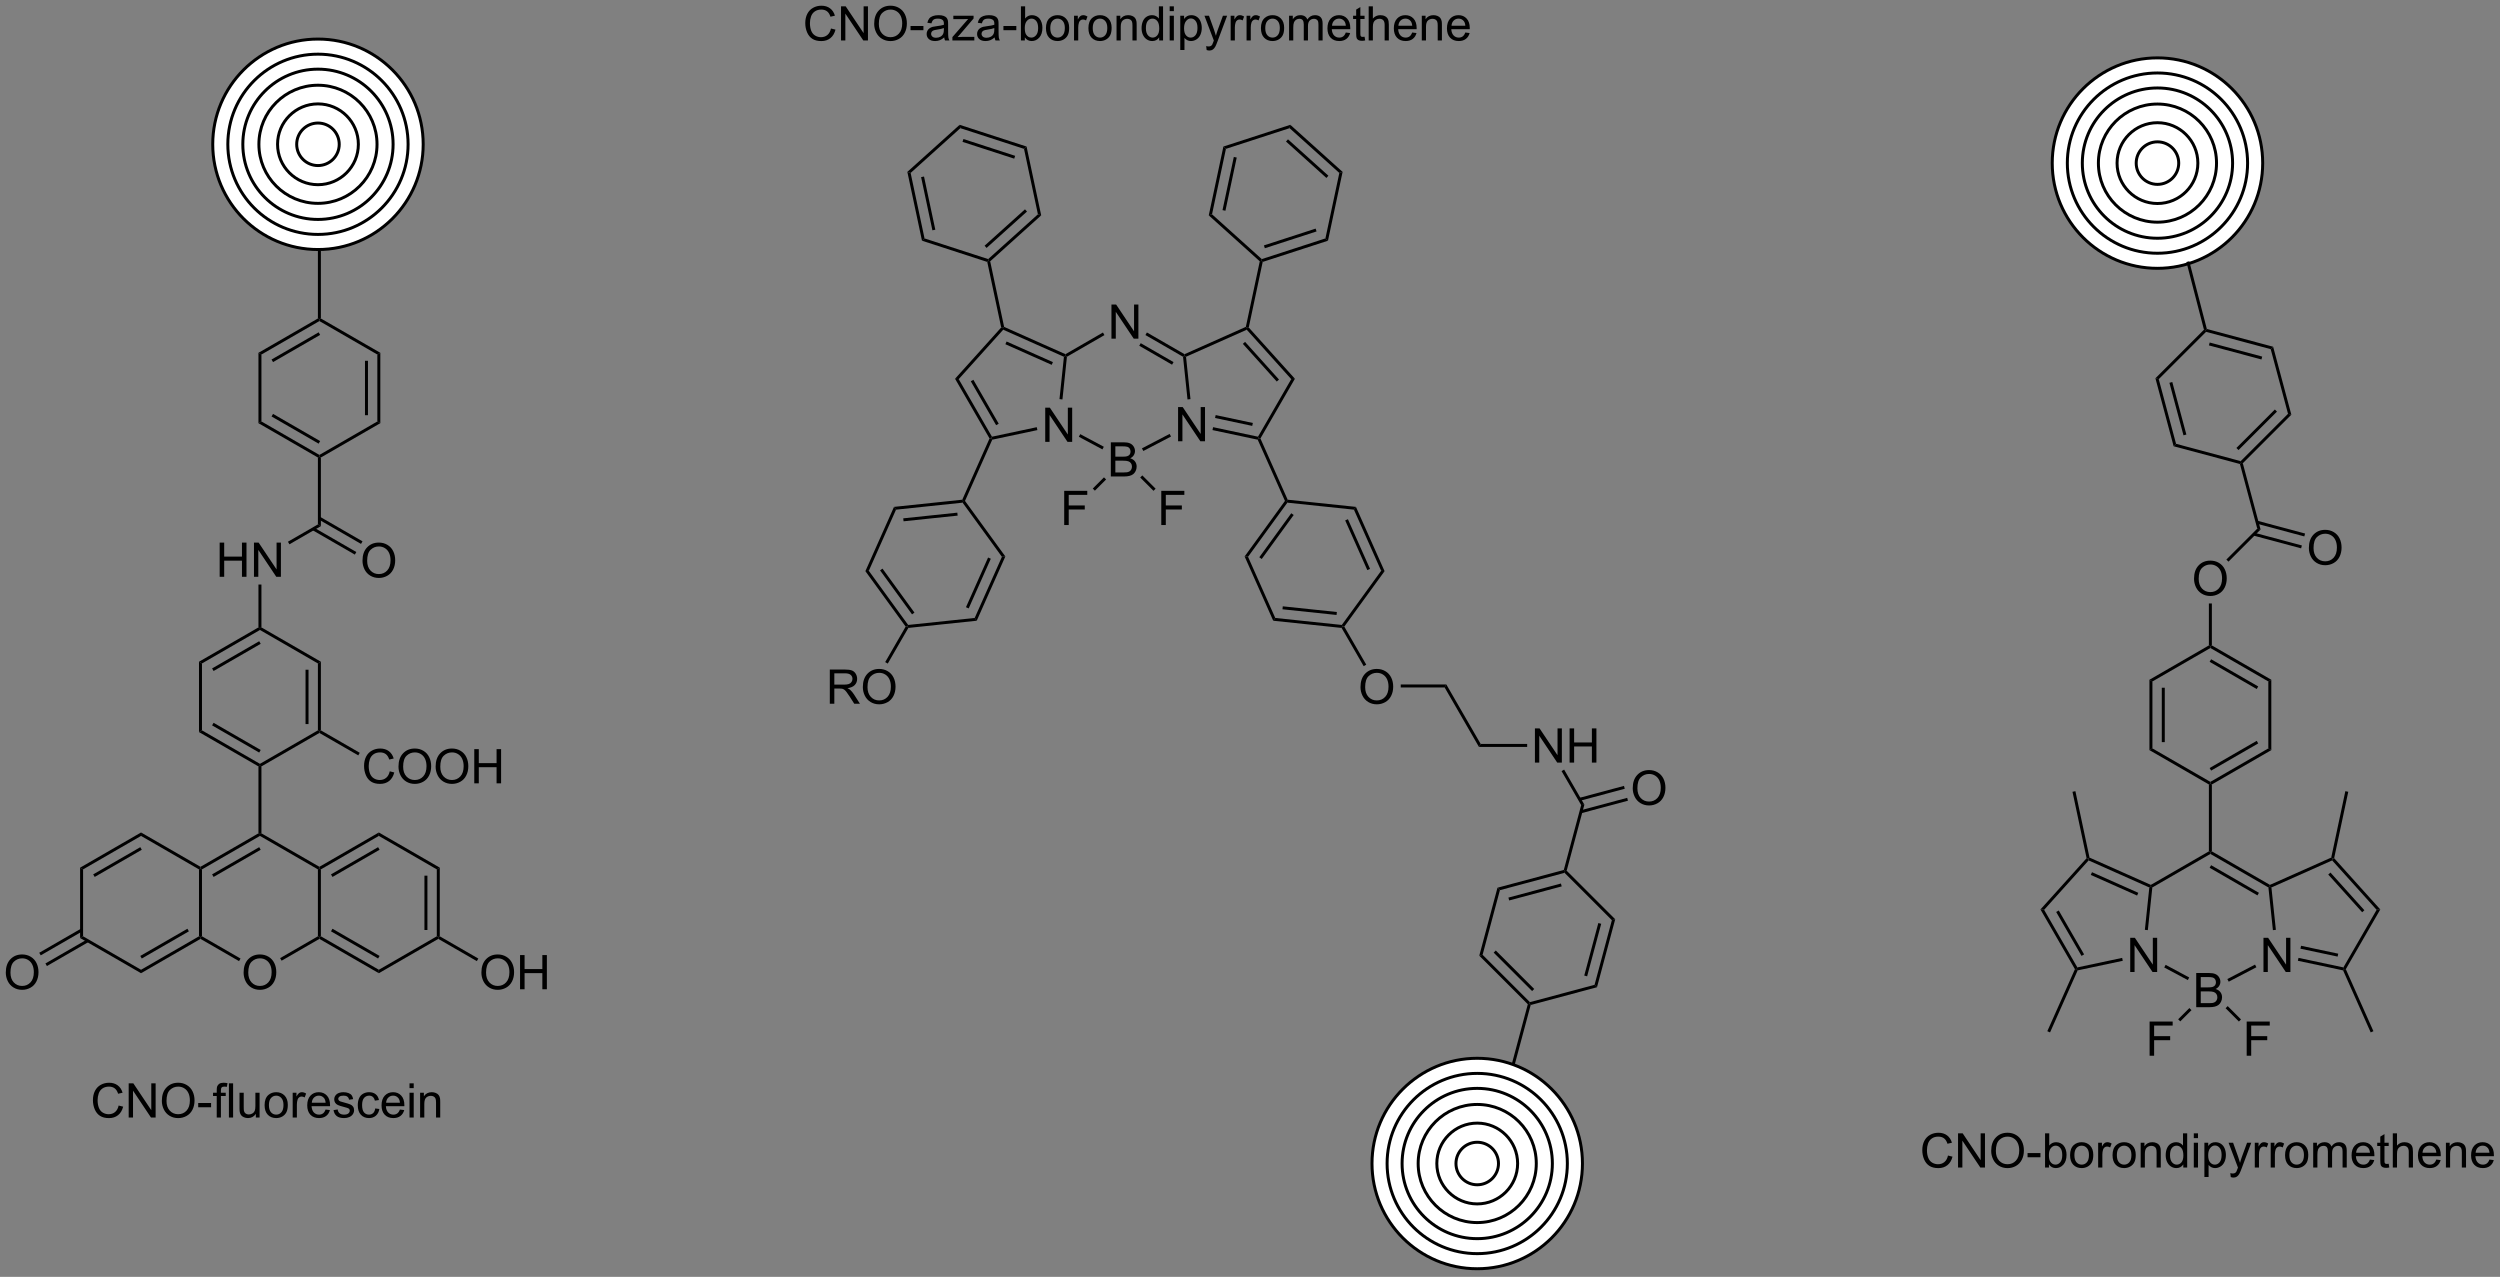 <?xml version="1.0" encoding="UTF-8"?>
<!DOCTYPE svg PUBLIC '-//W3C//DTD SVG 1.0//EN'
          'http://www.w3.org/TR/2001/REC-SVG-20010904/DTD/svg10.dtd'>
<svg stroke-dasharray="none" shape-rendering="auto" xmlns="http://www.w3.org/2000/svg" font-family="'Dialog'" text-rendering="auto" width="1024" fill-opacity="1" color-interpolation="auto" color-rendering="auto" preserveAspectRatio="xMidYMid meet" font-size="12px" viewBox="0 0 1024 523" fill="black" xmlns:xlink="http://www.w3.org/1999/xlink" stroke="black" image-rendering="auto" stroke-miterlimit="10" stroke-linecap="square" stroke-linejoin="miter" font-style="normal" stroke-width="1" height="523" stroke-dashoffset="0" font-weight="normal" stroke-opacity="1"
><rect x="0" y="0" width="1024" height="523" fill="#808080" stroke="none"/><!--Generated by the Batik Graphics2D SVG Generator--><defs id="genericDefs"
  /><g
  ><defs id="defs1"
    ><clipPath clipPathUnits="userSpaceOnUse" id="clipPath1"
      ><path d="M1.045 2.057 L431.784 2.057 L431.784 221.958 L1.045 221.958 L1.045 2.057 Z"
      /></clipPath
      ><clipPath clipPathUnits="userSpaceOnUse" id="clipPath2"
      ><path d="M-0.564 147.445 L-0.564 361.231 L418.199 361.231 L418.199 147.445 Z"
      /></clipPath
    ></defs
    ><g transform="scale(2.377,2.377) translate(-1.045,-2.057) matrix(1.029,0,0,1.029,1.625,-149.605)"
    ><path d="M174.472 221.388 L174.472 215.661 L175.25 215.661 L178.258 220.156 L178.258 215.661 L178.985 215.661 L178.985 221.388 L178.206 221.388 L175.198 216.888 L175.198 221.388 L174.472 221.388 Z" stroke="none" clip-path="url(#clipPath2)"
    /></g
    ><g transform="matrix(2.445,0,0,2.445,1.379,-360.546)"
    ><path d="M159.431 210.912 L160.046 210.977 L165.614 220.621 L165.488 220.904 L165.208 220.918 ZM162.067 211.337 L166.313 218.691 L166.746 218.441 L162.5 211.087 Z" stroke="none" clip-path="url(#clipPath2)"
    /></g
    ><g transform="matrix(2.445,0,0,2.445,1.379,-360.546)"
    ><path d="M165.665 221.122 L165.488 220.904 L165.614 220.621 L173.12 219.026 L173.224 219.515 Z" stroke="none" clip-path="url(#clipPath2)"
    /></g
    ><g transform="matrix(2.445,0,0,2.445,1.379,-360.546)"
    ><path d="M177.423 214.38 L176.926 214.327 L177.672 207.23 L177.939 207.076 L178.175 207.229 Z" stroke="none" clip-path="url(#clipPath2)"
    /></g
    ><g transform="matrix(2.445,0,0,2.445,1.379,-360.546)"
    ><path d="M177.925 206.796 L177.939 207.076 L177.672 207.23 L167.498 202.701 L167.434 202.398 L167.652 202.222 ZM175.825 208.127 L168.067 204.673 L167.864 205.129 L175.622 208.583 Z" stroke="none" clip-path="url(#clipPath2)"
    /></g
    ><g transform="matrix(2.445,0,0,2.445,1.379,-360.546)"
    ><path d="M167.162 202.326 L167.434 202.398 L167.498 202.701 L160.046 210.977 L159.431 210.912 Z" stroke="none" clip-path="url(#clipPath2)"
    /></g
    ><g transform="matrix(2.445,0,0,2.445,1.379,-360.546)"
    ><path d="M185.633 204.201 L185.633 198.474 L186.412 198.474 L189.419 202.969 L189.419 198.474 L190.146 198.474 L190.146 204.201 L189.367 204.201 L186.359 199.701 L186.359 204.201 L185.633 204.201 Z" stroke="none" clip-path="url(#clipPath2)"
    /></g
    ><g transform="matrix(2.445,0,0,2.445,1.379,-360.546)"
    ><path d="M178.175 207.229 L177.939 207.076 L177.925 206.796 L184.208 203.168 L184.458 203.601 Z" stroke="none" clip-path="url(#clipPath2)"
    /></g
    ><g transform="matrix(2.445,0,0,2.445,1.379,-360.546)"
    ><path d="M191.324 203.592 L191.574 203.159 L197.873 206.796 L197.858 207.076 L197.623 207.229 ZM190.289 205.385 L195.785 208.558 L196.035 208.125 L190.539 204.952 Z" stroke="none" clip-path="url(#clipPath2)"
    /></g
    ><g transform="matrix(2.445,0,0,2.445,1.379,-360.546)"
    ><path d="M196.794 221.388 L196.794 215.661 L197.573 215.661 L200.581 220.156 L200.581 215.661 L201.307 215.661 L201.307 221.388 L200.529 221.388 L197.521 216.888 L197.521 221.388 L196.794 221.388 Z" stroke="none" clip-path="url(#clipPath2)"
    /></g
    ><g transform="matrix(2.445,0,0,2.445,1.379,-360.546)"
    ><path d="M197.623 207.229 L197.858 207.076 L198.125 207.23 L198.871 214.327 L198.374 214.38 Z" stroke="none" clip-path="url(#clipPath2)"
    /></g
    ><g transform="matrix(2.445,0,0,2.445,1.379,-360.546)"
    ><path d="M202.558 219.512 L202.662 219.023 L210.183 220.621 L210.309 220.904 L210.132 221.122 ZM202.988 217.487 L209.216 218.811 L209.32 218.322 L203.092 216.998 Z" stroke="none" clip-path="url(#clipPath2)"
    /></g
    ><g transform="matrix(2.445,0,0,2.445,1.379,-360.546)"
    ><path d="M210.589 220.918 L210.309 220.904 L210.183 220.621 L215.751 210.977 L216.366 210.912 Z" stroke="none" clip-path="url(#clipPath2)"
    /></g
    ><g transform="matrix(2.445,0,0,2.445,1.379,-360.546)"
    ><path d="M216.366 210.912 L215.751 210.977 L208.299 202.701 L208.364 202.398 L208.635 202.326 ZM213.7 211.045 L208.017 204.734 L207.646 205.068 L213.328 211.379 Z" stroke="none" clip-path="url(#clipPath2)"
    /></g
    ><g transform="matrix(2.445,0,0,2.445,1.379,-360.546)"
    ><path d="M208.146 202.222 L208.364 202.398 L208.299 202.701 L198.125 207.23 L197.858 207.076 L197.873 206.796 Z" stroke="none" clip-path="url(#clipPath2)"
    /></g
    ><g transform="matrix(2.445,0,0,2.445,1.379,-360.546)"
    ><path d="M185.529 227.286 L185.529 221.56 L187.677 221.56 Q188.333 221.56 188.729 221.734 Q189.128 221.906 189.352 222.268 Q189.576 222.63 189.576 223.023 Q189.576 223.391 189.375 223.716 Q189.177 224.039 188.776 224.239 Q189.294 224.391 189.573 224.758 Q189.854 225.125 189.854 225.625 Q189.854 226.029 189.682 226.375 Q189.513 226.719 189.263 226.906 Q189.013 227.094 188.635 227.19 Q188.26 227.286 187.714 227.286 L185.529 227.286 ZM186.286 223.966 L187.526 223.966 Q188.029 223.966 188.247 223.898 Q188.536 223.812 188.682 223.614 Q188.831 223.414 188.831 223.114 Q188.831 222.828 188.693 222.612 Q188.557 222.396 188.302 222.315 Q188.049 222.234 187.432 222.234 L186.286 222.234 L186.286 223.966 ZM186.286 226.609 L187.714 226.609 Q188.081 226.609 188.229 226.583 Q188.49 226.536 188.664 226.427 Q188.841 226.318 188.953 226.109 Q189.068 225.898 189.068 225.625 Q189.068 225.305 188.904 225.07 Q188.74 224.833 188.448 224.737 Q188.159 224.641 187.612 224.641 L186.286 224.641 L186.286 226.609 Z" stroke="none" clip-path="url(#clipPath2)"
    /></g
    ><g transform="matrix(2.445,0,0,2.445,1.379,-360.546)"
    ><path d="M180.169 220.634 L180.405 220.193 L184.354 222.307 L184.118 222.748 Z" stroke="none" clip-path="url(#clipPath2)"
    /></g
    ><g transform="matrix(2.445,0,0,2.445,1.379,-360.546)"
    ><path d="M195.379 220.152 L195.61 220.595 L190.973 223.014 L190.742 222.571 Z" stroke="none" clip-path="url(#clipPath2)"
    /></g
    ><g transform="matrix(2.445,0,0,2.445,1.379,-360.546)"
    ><path d="M177.717 235.418 L177.717 229.691 L181.582 229.691 L181.582 230.366 L178.475 230.366 L178.475 232.139 L181.162 232.139 L181.162 232.816 L178.475 232.816 L178.475 235.418 L177.717 235.418 Z" stroke="none" clip-path="url(#clipPath2)"
    /></g
    ><g transform="matrix(2.445,0,0,2.445,1.379,-360.546)"
    ><path d="M184.381 227.431 L184.735 227.785 L182.857 229.664 L182.503 229.31 Z" stroke="none" clip-path="url(#clipPath2)"
    /></g
    ><g transform="matrix(2.445,0,0,2.445,1.379,-360.546)"
    ><path d="M193.981 235.418 L193.981 229.691 L197.845 229.691 L197.845 230.366 L194.738 230.366 L194.738 232.139 L197.426 232.139 L197.426 232.816 L194.738 232.816 L194.738 235.418 L193.981 235.418 Z" stroke="none" clip-path="url(#clipPath2)"
    /></g
    ><g transform="matrix(2.445,0,0,2.445,1.379,-360.546)"
    ><path d="M190.449 227.459 L190.802 227.105 L193.031 229.334 L192.677 229.687 Z" stroke="none" clip-path="url(#clipPath2)"
    /></g
    ><g transform="matrix(2.445,0,0,2.445,1.379,-360.546)"
    ><path d="M165.208 220.918 L165.488 220.904 L165.665 221.122 L161.098 231.379 L160.811 231.41 L160.641 231.176 Z" stroke="none" clip-path="url(#clipPath2)"
    /></g
    ><g transform="matrix(2.445,0,0,2.445,1.379,-360.546)"
    ><path d="M167.652 202.222 L167.434 202.398 L167.162 202.326 L164.828 191.343 L165.042 191.15 L165.317 191.239 Z" stroke="none" clip-path="url(#clipPath2)"
    /></g
    ><g transform="matrix(2.445,0,0,2.445,1.379,-360.546)"
    ><path d="M210.132 221.122 L210.309 220.904 L210.589 220.918 L215.156 231.176 L214.986 231.41 L214.699 231.379 Z" stroke="none" clip-path="url(#clipPath2)"
    /></g
    ><g transform="matrix(2.445,0,0,2.445,1.379,-360.546)"
    ><path d="M208.635 202.326 L208.364 202.398 L208.146 202.222 L210.48 191.239 L210.755 191.15 L210.969 191.343 Z" stroke="none" clip-path="url(#clipPath2)"
    /></g
    ><g transform="matrix(2.445,0,0,2.445,1.379,-360.546)"
    ><path d="M165.317 191.239 L165.042 191.15 L164.982 190.867 L173.314 183.365 L173.863 183.544 ZM164.713 188.997 L171.483 182.902 L171.148 182.53 L164.378 188.626 Z" stroke="none" clip-path="url(#clipPath2)"
    /></g
    ><g transform="matrix(2.445,0,0,2.445,1.379,-360.546)"
    ><path d="M173.863 183.544 L173.314 183.365 L170.983 172.399 L171.412 172.013 Z" stroke="none" clip-path="url(#clipPath2)"
    /></g
    ><g transform="matrix(2.445,0,0,2.445,1.379,-360.546)"
    ><path d="M171.412 172.013 L170.983 172.399 L160.321 168.935 L160.201 168.37 ZM169.499 173.567 L160.835 170.752 L160.68 171.228 L169.344 174.043 Z" stroke="none" clip-path="url(#clipPath2)"
    /></g
    ><g transform="matrix(2.445,0,0,2.445,1.379,-360.546)"
    ><path d="M160.201 168.37 L160.321 168.935 L151.989 176.436 L151.44 176.258 Z" stroke="none" clip-path="url(#clipPath2)"
    /></g
    ><g transform="matrix(2.445,0,0,2.445,1.379,-360.546)"
    ><path d="M151.44 176.258 L151.989 176.436 L154.32 187.403 L153.891 187.789 ZM153.743 177.138 L155.637 186.048 L156.126 185.945 L154.232 177.034 Z" stroke="none" clip-path="url(#clipPath2)"
    /></g
    ><g transform="matrix(2.445,0,0,2.445,1.379,-360.546)"
    ><path d="M153.891 187.789 L154.32 187.403 L164.982 190.867 L165.042 191.15 L164.828 191.343 Z" stroke="none" clip-path="url(#clipPath2)"
    /></g
    ><g transform="matrix(2.445,0,0,2.445,1.379,-360.546)"
    ><path d="M210.969 191.343 L210.755 191.15 L210.815 190.867 L221.477 187.403 L221.906 187.789 ZM211.329 189.049 L219.993 186.234 L219.838 185.759 L211.174 188.574 Z" stroke="none" clip-path="url(#clipPath2)"
    /></g
    ><g transform="matrix(2.445,0,0,2.445,1.379,-360.546)"
    ><path d="M221.906 187.789 L221.477 187.403 L223.808 176.436 L224.357 176.258 Z" stroke="none" clip-path="url(#clipPath2)"
    /></g
    ><g transform="matrix(2.445,0,0,2.445,1.379,-360.546)"
    ><path d="M224.357 176.258 L223.808 176.436 L215.477 168.935 L215.597 168.37 ZM221.977 176.9 L215.207 170.804 L214.872 171.176 L221.642 177.272 Z" stroke="none" clip-path="url(#clipPath2)"
    /></g
    ><g transform="matrix(2.445,0,0,2.445,1.379,-360.546)"
    ><path d="M215.597 168.37 L215.477 168.935 L204.814 172.399 L204.385 172.013 Z" stroke="none" clip-path="url(#clipPath2)"
    /></g
    ><g transform="matrix(2.445,0,0,2.445,1.379,-360.546)"
    ><path d="M204.385 172.013 L204.814 172.399 L202.483 183.365 L201.934 183.544 ZM206.131 173.753 L204.237 182.664 L204.726 182.768 L206.62 173.857 Z" stroke="none" clip-path="url(#clipPath2)"
    /></g
    ><g transform="matrix(2.445,0,0,2.445,1.379,-360.546)"
    ><path d="M201.934 183.544 L202.483 183.365 L210.815 190.867 L210.755 191.15 L210.48 191.239 Z" stroke="none" clip-path="url(#clipPath2)"
    /></g
    ><g transform="matrix(2.445,0,0,2.445,1.379,-360.546)"
    ><path d="M160.641 231.176 L160.811 231.41 L160.694 231.673 L149.544 232.845 L149.204 232.378 ZM159.813 233.345 L150.753 234.297 L150.805 234.794 L159.865 233.842 Z" stroke="none" clip-path="url(#clipPath2)"
    /></g
    ><g transform="matrix(2.445,0,0,2.445,1.379,-360.546)"
    ><path d="M149.204 232.378 L149.544 232.845 L144.984 243.087 L144.41 243.148 Z" stroke="none" clip-path="url(#clipPath2)"
    /></g
    ><g transform="matrix(2.445,0,0,2.445,1.379,-360.546)"
    ><path d="M144.41 243.148 L144.984 243.087 L151.573 252.157 L151.456 252.421 L151.158 252.437 ZM146.871 243.014 L152.226 250.384 L152.631 250.09 L147.276 242.721 Z" stroke="none" clip-path="url(#clipPath2)"
    /></g
    ><g transform="matrix(2.445,0,0,2.445,1.379,-360.546)"
    ><path d="M151.609 252.656 L151.456 252.421 L151.573 252.157 L162.723 250.985 L163.063 251.452 Z" stroke="none" clip-path="url(#clipPath2)"
    /></g
    ><g transform="matrix(2.445,0,0,2.445,1.379,-360.546)"
    ><path d="M163.063 251.452 L162.723 250.985 L167.284 240.743 L167.858 240.683 ZM161.717 249.387 L165.422 241.065 L164.965 240.861 L161.26 249.184 Z" stroke="none" clip-path="url(#clipPath2)"
    /></g
    ><g transform="matrix(2.445,0,0,2.445,1.379,-360.546)"
    ><path d="M167.858 240.683 L167.284 240.743 L160.694 231.673 L160.811 231.41 L161.098 231.379 Z" stroke="none" clip-path="url(#clipPath2)"
    /></g
    ><g transform="matrix(2.445,0,0,2.445,1.379,-360.546)"
    ><path d="M214.699 231.379 L214.986 231.41 L215.103 231.673 L208.514 240.743 L207.94 240.683 ZM215.756 233.446 L210.401 240.816 L210.806 241.11 L216.161 233.74 Z" stroke="none" clip-path="url(#clipPath2)"
    /></g
    ><g transform="matrix(2.445,0,0,2.445,1.379,-360.546)"
    ><path d="M207.94 240.683 L208.514 240.743 L213.074 250.985 L212.734 251.452 Z" stroke="none" clip-path="url(#clipPath2)"
    /></g
    ><g transform="matrix(2.445,0,0,2.445,1.379,-360.546)"
    ><path d="M212.734 251.452 L213.074 250.985 L224.224 252.157 L224.341 252.421 L224.188 252.656 ZM214.283 249.534 L223.343 250.486 L223.395 249.989 L214.335 249.037 Z" stroke="none" clip-path="url(#clipPath2)"
    /></g
    ><g transform="matrix(2.445,0,0,2.445,1.379,-360.546)"
    ><path d="M224.639 252.437 L224.341 252.421 L224.224 252.157 L230.814 243.087 L231.388 243.148 Z" stroke="none" clip-path="url(#clipPath2)"
    /></g
    ><g transform="matrix(2.445,0,0,2.445,1.379,-360.546)"
    ><path d="M231.388 243.148 L230.814 243.087 L226.253 232.845 L226.593 232.378 ZM228.952 242.766 L225.247 234.444 L224.79 234.647 L228.495 242.969 Z" stroke="none" clip-path="url(#clipPath2)"
    /></g
    ><g transform="matrix(2.445,0,0,2.445,1.379,-360.546)"
    ><path d="M226.593 232.378 L226.253 232.845 L215.103 231.673 L214.986 231.41 L215.156 231.176 Z" stroke="none" clip-path="url(#clipPath2)"
    /></g
    ><g transform="matrix(2.445,0,0,2.445,1.379,-360.546)"
    ><path d="M138.45 265.355 L138.45 259.629 L140.989 259.629 Q141.754 259.629 142.153 259.782 Q142.551 259.936 142.788 260.327 Q143.028 260.717 143.028 261.191 Q143.028 261.801 142.632 262.22 Q142.239 262.637 141.413 262.748 Q141.715 262.894 141.871 263.035 Q142.202 263.34 142.499 263.795 L143.496 265.355 L142.543 265.355 L141.786 264.163 Q141.452 263.647 141.236 263.373 Q141.023 263.1 140.853 262.991 Q140.684 262.881 140.507 262.84 Q140.379 262.811 140.085 262.811 L139.207 262.811 L139.207 265.355 L138.45 265.355 ZM139.207 262.155 L140.835 262.155 Q141.356 262.155 141.648 262.048 Q141.942 261.941 142.093 261.704 Q142.246 261.467 142.246 261.191 Q142.246 260.785 141.95 260.525 Q141.655 260.262 141.02 260.262 L139.207 260.262 L139.207 262.155 ZM143.985 262.566 Q143.985 261.139 144.75 260.334 Q145.516 259.527 146.727 259.527 Q147.519 259.527 148.154 259.907 Q148.792 260.285 149.125 260.962 Q149.461 261.639 149.461 262.498 Q149.461 263.371 149.11 264.058 Q148.758 264.746 148.112 265.1 Q147.469 265.454 146.722 265.454 Q145.914 265.454 145.276 265.064 Q144.641 264.67 144.313 263.996 Q143.985 263.319 143.985 262.566 ZM144.766 262.577 Q144.766 263.613 145.321 264.209 Q145.878 264.803 146.719 264.803 Q147.573 264.803 148.125 264.202 Q148.68 263.6 148.68 262.496 Q148.68 261.795 148.443 261.275 Q148.206 260.754 147.75 260.467 Q147.297 260.178 146.73 260.178 Q145.925 260.178 145.344 260.733 Q144.766 261.285 144.766 262.577 Z" stroke="none" clip-path="url(#clipPath2)"
    /></g
    ><g transform="matrix(2.445,0,0,2.445,1.379,-360.546)"
    ><path d="M151.158 252.437 L151.456 252.421 L151.609 252.656 L148.161 258.628 L147.728 258.378 Z" stroke="none" clip-path="url(#clipPath2)"
    /></g
    ><g transform="matrix(2.445,0,0,2.445,1.379,-360.546)"
    ><path d="M227.354 262.566 Q227.354 261.139 228.12 260.334 Q228.885 259.527 230.096 259.527 Q230.888 259.527 231.523 259.907 Q232.161 260.285 232.495 260.962 Q232.831 261.639 232.831 262.498 Q232.831 263.371 232.479 264.058 Q232.127 264.746 231.482 265.1 Q230.838 265.454 230.091 265.454 Q229.284 265.454 228.646 265.064 Q228.01 264.67 227.682 263.996 Q227.354 263.319 227.354 262.566 ZM228.135 262.577 Q228.135 263.613 228.69 264.209 Q229.247 264.803 230.088 264.803 Q230.943 264.803 231.495 264.202 Q232.049 263.6 232.049 262.496 Q232.049 261.795 231.812 261.275 Q231.575 260.754 231.12 260.467 Q230.667 260.178 230.099 260.178 Q229.294 260.178 228.713 260.733 Q228.135 261.285 228.135 262.577 Z" stroke="none" clip-path="url(#clipPath2)"
    /></g
    ><g transform="matrix(2.445,0,0,2.445,1.379,-360.546)"
    ><path d="M224.188 252.656 L224.341 252.421 L224.639 252.437 L228.319 258.811 L227.886 259.061 Z" stroke="none" clip-path="url(#clipPath2)"
    /></g
    ><g transform="matrix(2.445,0,0,2.445,1.379,-360.546)"
    ><path d="M234.096 262.63 L234.096 262.13 L241.735 262.13 L241.447 262.63 Z" stroke="none" clip-path="url(#clipPath2)"
    /></g
    ><g transform="matrix(2.445,0,0,2.445,1.379,-360.546)"
    ><path d="M356.303 310.294 L356.303 304.568 L357.082 304.568 L360.089 309.062 L360.089 304.568 L360.816 304.568 L360.816 310.294 L360.037 310.294 L357.03 305.794 L357.03 310.294 L356.303 310.294 Z" stroke="none" clip-path="url(#clipPath2)"
    /></g
    ><g transform="matrix(2.445,0,0,2.445,1.379,-360.546)"
    ><path d="M341.263 299.819 L341.877 299.883 L347.446 309.528 L347.32 309.81 L347.04 309.825 ZM343.898 300.243 L348.144 307.598 L348.577 307.348 L344.331 299.993 Z" stroke="none" clip-path="url(#clipPath2)"
    /></g
    ><g transform="matrix(2.445,0,0,2.445,1.379,-360.546)"
    ><path d="M347.497 310.028 L347.32 309.81 L347.446 309.528 L354.951 307.933 L355.055 308.422 Z" stroke="none" clip-path="url(#clipPath2)"
    /></g
    ><g transform="matrix(2.445,0,0,2.445,1.379,-360.546)"
    ><path d="M359.255 303.286 L358.757 303.234 L359.503 296.137 L359.771 295.982 L360.006 296.135 Z" stroke="none" clip-path="url(#clipPath2)"
    /></g
    ><g transform="matrix(2.445,0,0,2.445,1.379,-360.546)"
    ><path d="M359.756 295.702 L359.771 295.982 L359.503 296.137 L349.329 291.607 L349.265 291.305 L349.483 291.128 ZM357.657 297.033 L349.899 293.579 L349.695 294.036 L357.453 297.49 Z" stroke="none" clip-path="url(#clipPath2)"
    /></g
    ><g transform="matrix(2.445,0,0,2.445,1.379,-360.546)"
    ><path d="M348.994 291.232 L349.265 291.305 L349.329 291.607 L341.877 299.883 L341.263 299.819 Z" stroke="none" clip-path="url(#clipPath2)"
    /></g
    ><g transform="matrix(2.445,0,0,2.445,1.379,-360.546)"
    ><path d="M360.006 296.135 L359.771 295.982 L359.756 295.702 L369.48 290.088 L369.73 290.232 L369.73 290.521 Z" stroke="none" clip-path="url(#clipPath2)"
    /></g
    ><g transform="matrix(2.445,0,0,2.445,1.379,-360.546)"
    ><path d="M369.98 290.088 L369.73 290.232 L369.48 290.088 L369.48 278.877 L369.73 278.732 L369.98 278.877 Z" stroke="none" clip-path="url(#clipPath2)"
    /></g
    ><g transform="matrix(2.445,0,0,2.445,1.379,-360.546)"
    ><path d="M369.73 290.521 L369.73 290.232 L369.98 290.088 L379.704 295.702 L379.689 295.982 L379.454 296.135 ZM369.605 292.839 L377.616 297.464 L377.866 297.031 L369.855 292.406 Z" stroke="none" clip-path="url(#clipPath2)"
    /></g
    ><g transform="matrix(2.445,0,0,2.445,1.379,-360.546)"
    ><path d="M378.626 310.294 L378.626 304.568 L379.404 304.568 L382.412 309.062 L382.412 304.568 L383.139 304.568 L383.139 310.294 L382.36 310.294 L379.352 305.794 L379.352 310.294 L378.626 310.294 Z" stroke="none" clip-path="url(#clipPath2)"
    /></g
    ><g transform="matrix(2.445,0,0,2.445,1.379,-360.546)"
    ><path d="M379.454 296.135 L379.689 295.982 L379.957 296.137 L380.703 303.234 L380.206 303.286 Z" stroke="none" clip-path="url(#clipPath2)"
    /></g
    ><g transform="matrix(2.445,0,0,2.445,1.379,-360.546)"
    ><path d="M384.389 308.418 L384.493 307.929 L392.014 309.528 L392.14 309.81 L391.964 310.028 ZM384.82 306.394 L391.047 307.717 L391.151 307.228 L384.924 305.904 Z" stroke="none" clip-path="url(#clipPath2)"
    /></g
    ><g transform="matrix(2.445,0,0,2.445,1.379,-360.546)"
    ><path d="M392.42 309.825 L392.14 309.81 L392.014 309.528 L397.583 299.883 L398.197 299.819 Z" stroke="none" clip-path="url(#clipPath2)"
    /></g
    ><g transform="matrix(2.445,0,0,2.445,1.379,-360.546)"
    ><path d="M398.197 299.819 L397.583 299.883 L390.131 291.607 L390.195 291.305 L390.466 291.232 ZM395.531 299.951 L389.849 293.64 L389.477 293.975 L395.16 300.286 Z" stroke="none" clip-path="url(#clipPath2)"
    /></g
    ><g transform="matrix(2.445,0,0,2.445,1.379,-360.546)"
    ><path d="M389.977 291.128 L390.195 291.305 L390.131 291.607 L379.957 296.137 L379.689 295.982 L379.704 295.702 Z" stroke="none" clip-path="url(#clipPath2)"
    /></g
    ><g transform="matrix(2.445,0,0,2.445,1.379,-360.546)"
    ><path d="M369.98 278.877 L369.73 278.732 L369.73 278.444 L379.439 272.838 L379.939 273.127 ZM369.855 276.558 L377.744 272.004 L377.494 271.571 L369.605 276.125 Z" stroke="none" clip-path="url(#clipPath2)"
    /></g
    ><g transform="matrix(2.445,0,0,2.445,1.379,-360.546)"
    ><path d="M379.939 273.127 L379.439 272.838 L379.439 261.627 L379.939 261.338 Z" stroke="none" clip-path="url(#clipPath2)"
    /></g
    ><g transform="matrix(2.445,0,0,2.445,1.379,-360.546)"
    ><path d="M379.939 261.338 L379.439 261.627 L369.73 256.021 L369.73 255.732 L369.98 255.588 ZM377.744 262.461 L369.855 257.906 L369.605 258.339 L377.494 262.894 Z" stroke="none" clip-path="url(#clipPath2)"
    /></g
    ><g transform="matrix(2.445,0,0,2.445,1.379,-360.546)"
    ><path d="M369.48 255.588 L369.73 255.732 L369.73 256.021 L360.021 261.627 L359.521 261.338 Z" stroke="none" clip-path="url(#clipPath2)"
    /></g
    ><g transform="matrix(2.445,0,0,2.445,1.379,-360.546)"
    ><path d="M359.521 261.338 L360.021 261.627 L360.021 272.838 L359.521 273.127 ZM361.591 262.677 L361.591 271.787 L362.091 271.787 L362.091 262.677 Z" stroke="none" clip-path="url(#clipPath2)"
    /></g
    ><g transform="matrix(2.445,0,0,2.445,1.379,-360.546)"
    ><path d="M359.521 273.127 L360.021 272.838 L369.73 278.444 L369.73 278.732 L369.48 278.877 Z" stroke="none" clip-path="url(#clipPath2)"
    /></g
    ><g transform="matrix(2.445,0,0,2.445,1.379,-360.546)"
    ><path d="M367.36 316.193 L367.36 310.466 L369.509 310.466 Q370.165 310.466 370.561 310.641 Q370.959 310.813 371.183 311.175 Q371.407 311.537 371.407 311.93 Q371.407 312.297 371.206 312.623 Q371.009 312.945 370.608 313.146 Q371.126 313.297 371.404 313.664 Q371.686 314.031 371.686 314.531 Q371.686 314.935 371.514 315.281 Q371.344 315.625 371.094 315.813 Q370.844 316 370.467 316.097 Q370.092 316.193 369.545 316.193 L367.36 316.193 ZM368.118 312.873 L369.358 312.873 Q369.86 312.873 370.079 312.805 Q370.368 312.719 370.514 312.521 Q370.662 312.32 370.662 312.021 Q370.662 311.735 370.524 311.518 Q370.389 311.302 370.134 311.222 Q369.881 311.141 369.264 311.141 L368.118 311.141 L368.118 312.873 ZM368.118 315.516 L369.545 315.516 Q369.912 315.516 370.061 315.49 Q370.321 315.443 370.495 315.334 Q370.673 315.224 370.784 315.016 Q370.899 314.805 370.899 314.531 Q370.899 314.211 370.735 313.977 Q370.571 313.74 370.279 313.643 Q369.99 313.547 369.443 313.547 L368.118 313.547 L368.118 315.516 Z" stroke="none" clip-path="url(#clipPath2)"
    /></g
    ><g transform="matrix(2.445,0,0,2.445,1.379,-360.546)"
    ><path d="M362.001 309.54 L362.237 309.099 L366.186 311.214 L365.95 311.654 Z" stroke="none" clip-path="url(#clipPath2)"
    /></g
    ><g transform="matrix(2.445,0,0,2.445,1.379,-360.546)"
    ><path d="M377.21 309.058 L377.442 309.501 L372.804 311.921 L372.573 311.478 Z" stroke="none" clip-path="url(#clipPath2)"
    /></g
    ><g transform="matrix(2.445,0,0,2.445,1.379,-360.546)"
    ><path d="M359.549 324.325 L359.549 318.598 L363.413 318.598 L363.413 319.272 L360.307 319.272 L360.307 321.046 L362.994 321.046 L362.994 321.723 L360.307 321.723 L360.307 324.325 L359.549 324.325 Z" stroke="none" clip-path="url(#clipPath2)"
    /></g
    ><g transform="matrix(2.445,0,0,2.445,1.379,-360.546)"
    ><path d="M366.213 316.338 L366.567 316.692 L364.688 318.57 L364.334 318.217 Z" stroke="none" clip-path="url(#clipPath2)"
    /></g
    ><g transform="matrix(2.445,0,0,2.445,1.379,-360.546)"
    ><path d="M375.812 324.325 L375.812 318.598 L379.677 318.598 L379.677 319.272 L376.57 319.272 L376.57 321.046 L379.257 321.046 L379.257 321.723 L376.57 321.723 L376.57 324.325 L375.812 324.325 Z" stroke="none" clip-path="url(#clipPath2)"
    /></g
    ><g transform="matrix(2.445,0,0,2.445,1.379,-360.546)"
    ><path d="M372.28 316.365 L372.634 316.012 L374.862 318.24 L374.509 318.594 Z" stroke="none" clip-path="url(#clipPath2)"
    /></g
    ><g transform="matrix(2.445,0,0,2.445,1.379,-360.546)"
    ><path d="M366.993 244.418 Q366.993 242.991 367.759 242.186 Q368.524 241.379 369.735 241.379 Q370.527 241.379 371.162 241.759 Q371.8 242.137 372.134 242.814 Q372.47 243.491 372.47 244.35 Q372.47 245.223 372.118 245.91 Q371.767 246.598 371.121 246.952 Q370.477 247.306 369.73 247.306 Q368.923 247.306 368.285 246.916 Q367.649 246.522 367.321 245.848 Q366.993 245.171 366.993 244.418 ZM367.774 244.429 Q367.774 245.465 368.329 246.061 Q368.886 246.655 369.727 246.655 Q370.582 246.655 371.134 246.054 Q371.688 245.452 371.688 244.348 Q371.688 243.647 371.451 243.126 Q371.214 242.606 370.759 242.319 Q370.305 242.03 369.738 242.03 Q368.933 242.03 368.352 242.585 Q367.774 243.137 367.774 244.429 Z" stroke="none" clip-path="url(#clipPath2)"
    /></g
    ><g transform="matrix(2.445,0,0,2.445,1.379,-360.546)"
    ><path d="M369.98 255.588 L369.73 255.732 L369.48 255.588 L369.48 248.559 L369.98 248.559 Z" stroke="none" clip-path="url(#clipPath2)"
    /></g
    ><g transform="matrix(2.445,0,0,2.445,1.379,-360.546)"
    ><path d="M347.04 309.825 L347.32 309.81 L347.497 310.028 L342.871 320.418 L342.414 320.214 Z" stroke="none" clip-path="url(#clipPath2)"
    /></g
    ><g transform="matrix(2.445,0,0,2.445,1.379,-360.546)"
    ><path d="M349.483 291.128 L349.265 291.305 L348.994 291.232 L346.629 280.108 L347.118 280.004 Z" stroke="none" clip-path="url(#clipPath2)"
    /></g
    ><g transform="matrix(2.445,0,0,2.445,1.379,-360.546)"
    ><path d="M391.964 310.028 L392.14 309.81 L392.42 309.825 L397.046 320.214 L396.589 320.418 Z" stroke="none" clip-path="url(#clipPath2)"
    /></g
    ><g transform="matrix(2.445,0,0,2.445,1.379,-360.546)"
    ><path d="M390.466 291.232 L390.195 291.305 L389.977 291.128 L392.341 280.004 L392.831 280.108 Z" stroke="none" clip-path="url(#clipPath2)"
    /></g
    ><g transform="matrix(2.445,0,0,2.445,1.379,-360.546)"
    ><path d="M372.763 241.553 L372.409 241.2 L377.583 236.026 L378.141 236.175 Z" stroke="none" clip-path="url(#clipPath2)"
    /></g
    ><g fill="white" transform="matrix(2.445,0,0,2.445,1.379,-360.546)" stroke="white"
    ><path d="M360.866 192.415 C351.13 192.415 343.238 184.523 343.238 174.787 C343.238 165.052 351.13 157.159 360.866 157.159 C370.601 157.159 378.494 165.052 378.494 174.787 C378.494 184.523 370.601 192.415 360.866 192.415" stroke="none" clip-path="url(#clipPath2)"
    /></g
    ><g stroke-width="0.5" transform="matrix(2.445,0,0,2.445,1.379,-360.546)" stroke-linejoin="round" stroke-linecap="round"
    ><path fill="none" d="M360.866 192.415 C351.13 192.415 343.238 184.523 343.238 174.787 C343.238 165.052 351.13 157.159 360.866 157.159 C370.601 157.159 378.494 165.052 378.494 174.787 C378.494 184.523 370.601 192.415 360.866 192.415" clip-path="url(#clipPath2)"
    /></g
    ><g fill="white" transform="matrix(2.445,0,0,2.445,1.379,-360.546)" stroke="white"
    ><path d="M360.866 189.887 C352.527 189.887 345.767 183.126 345.767 174.787 C345.767 166.448 352.527 159.688 360.866 159.688 C369.205 159.688 375.965 166.448 375.965 174.787 C375.965 183.126 369.205 189.887 360.866 189.887" stroke="none" clip-path="url(#clipPath2)"
    /></g
    ><g stroke-width="0.5" transform="matrix(2.445,0,0,2.445,1.379,-360.546)" stroke-linejoin="round" stroke-linecap="round"
    ><path fill="none" d="M360.866 189.887 C352.527 189.887 345.767 183.126 345.767 174.787 C345.767 166.448 352.527 159.688 360.866 159.688 C369.205 159.688 375.965 166.448 375.965 174.787 C375.965 183.126 369.205 189.887 360.866 189.887" clip-path="url(#clipPath2)"
    /></g
    ><g fill="white" transform="matrix(2.445,0,0,2.445,1.379,-360.546)" stroke="white"
    ><path d="M360.866 187.375 C353.914 187.375 348.278 181.739 348.278 174.787 C348.278 167.835 353.914 162.2 360.866 162.2 C367.818 162.2 373.453 167.835 373.453 174.787 C373.453 181.739 367.818 187.375 360.866 187.375" stroke="none" clip-path="url(#clipPath2)"
    /></g
    ><g stroke-width="0.5" transform="matrix(2.445,0,0,2.445,1.379,-360.546)" stroke-linejoin="round" stroke-linecap="round"
    ><path fill="none" d="M360.866 187.375 C353.914 187.375 348.278 181.739 348.278 174.787 C348.278 167.835 353.914 162.2 360.866 162.2 C367.818 162.2 373.453 167.835 373.453 174.787 C373.453 181.739 367.818 187.375 360.866 187.375" clip-path="url(#clipPath2)"
    /></g
    ><g fill="white" transform="matrix(2.445,0,0,2.445,1.379,-360.546)" stroke="white"
    ><path d="M360.866 184.682 C355.401 184.682 350.971 180.252 350.971 174.787 C350.971 169.323 355.401 164.893 360.866 164.893 C366.33 164.893 370.76 169.323 370.76 174.787 C370.76 180.252 366.33 184.682 360.866 184.682" stroke="none" clip-path="url(#clipPath2)"
    /></g
    ><g stroke-width="0.5" transform="matrix(2.445,0,0,2.445,1.379,-360.546)" stroke-linejoin="round" stroke-linecap="round"
    ><path fill="none" d="M360.866 184.682 C355.401 184.682 350.971 180.252 350.971 174.787 C350.971 169.323 355.401 164.893 360.866 164.893 C366.33 164.893 370.76 169.323 370.76 174.787 C370.76 180.252 366.33 184.682 360.866 184.682" clip-path="url(#clipPath2)"
    /></g
    ><g fill="white" transform="matrix(2.445,0,0,2.445,1.379,-360.546)" stroke="white"
    ><path d="M360.866 181.555 C357.128 181.555 354.098 178.525 354.098 174.787 C354.098 171.05 357.128 168.019 360.866 168.019 C364.603 168.019 367.634 171.05 367.634 174.787 C367.634 178.525 364.603 181.555 360.866 181.555" stroke="none" clip-path="url(#clipPath2)"
    /></g
    ><g stroke-width="0.5" transform="matrix(2.445,0,0,2.445,1.379,-360.546)" stroke-linejoin="round" stroke-linecap="round"
    ><path fill="none" d="M360.866 181.555 C357.128 181.555 354.098 178.525 354.098 174.787 C354.098 171.05 357.128 168.019 360.866 168.019 C364.603 168.019 367.634 171.05 367.634 174.787 C367.634 178.525 364.603 181.555 360.866 181.555" clip-path="url(#clipPath2)"
    /></g
    ><g fill="white" transform="matrix(2.445,0,0,2.445,1.379,-360.546)" stroke="white"
    ><path d="M360.866 178.349 C358.898 178.349 357.304 176.755 357.304 174.787 C357.304 172.82 358.898 171.225 360.866 171.225 C362.833 171.225 364.428 172.82 364.428 174.787 C364.428 176.755 362.833 178.349 360.866 178.349" stroke="none" clip-path="url(#clipPath2)"
    /></g
    ><g stroke-width="0.5" transform="matrix(2.445,0,0,2.445,1.379,-360.546)" stroke-linejoin="round" stroke-linecap="round"
    ><path fill="none" d="M360.866 178.349 C358.898 178.349 357.304 176.755 357.304 174.787 C357.304 172.82 358.898 171.225 360.866 171.225 C362.833 171.225 364.428 172.82 364.428 174.787 C364.428 176.755 362.833 178.349 360.866 178.349" clip-path="url(#clipPath2)"
    /></g
    ><g transform="matrix(2.445,0,0,2.445,1.379,-360.546)"
    ><path d="M378.141 236.175 L377.583 236.026 L374.681 225.196 L374.885 224.992 L375.164 225.067 Z" stroke="none" clip-path="url(#clipPath2)"
    /></g
    ><g transform="matrix(2.445,0,0,2.445,1.379,-360.546)"
    ><path d="M386.233 239.263 Q386.233 237.836 386.999 237.031 Q387.764 236.224 388.975 236.224 Q389.767 236.224 390.402 236.604 Q391.04 236.982 391.374 237.659 Q391.709 238.336 391.709 239.195 Q391.709 240.067 391.358 240.755 Q391.006 241.442 390.361 241.797 Q389.717 242.151 388.97 242.151 Q388.163 242.151 387.525 241.76 Q386.889 241.367 386.561 240.692 Q386.233 240.015 386.233 239.263 ZM387.014 239.273 Q387.014 240.31 387.569 240.906 Q388.126 241.5 388.967 241.5 Q389.822 241.5 390.374 240.898 Q390.928 240.297 390.928 239.192 Q390.928 238.492 390.691 237.971 Q390.454 237.45 389.999 237.164 Q389.545 236.875 388.978 236.875 Q388.173 236.875 387.592 237.429 Q387.014 237.982 387.014 239.273 Z" stroke="none" clip-path="url(#clipPath2)"
    /></g
    ><g transform="matrix(2.445,0,0,2.445,1.379,-360.546)"
    ><path d="M376.952 237.187 L384.931 239.325 L385.06 238.842 L377.081 236.704 ZM377.488 235.188 L385.467 237.326 L385.596 236.843 L377.617 234.705 Z" stroke="none" clip-path="url(#clipPath2)"
    /></g
    ><g transform="matrix(2.445,0,0,2.445,1.379,-360.546)"
    ><path d="M375.164 225.067 L374.885 224.992 L374.811 224.714 L382.738 216.786 L383.296 216.935 ZM374.443 222.86 L380.885 216.419 L380.531 216.065 L374.09 222.507 Z" stroke="none" clip-path="url(#clipPath2)"
    /></g
    ><g transform="matrix(2.445,0,0,2.445,1.379,-360.546)"
    ><path d="M383.296 216.935 L382.738 216.786 L379.837 205.957 L380.245 205.548 Z" stroke="none" clip-path="url(#clipPath2)"
    /></g
    ><g transform="matrix(2.445,0,0,2.445,1.379,-360.546)"
    ><path d="M380.245 205.548 L379.837 205.957 L369.007 203.055 L368.933 202.776 L369.138 202.572 ZM378.415 207.201 L369.616 204.843 L369.486 205.326 L378.286 207.684 Z" stroke="none" clip-path="url(#clipPath2)"
    /></g
    ><g transform="matrix(2.445,0,0,2.445,1.379,-360.546)"
    ><path d="M368.655 202.7 L368.933 202.776 L369.007 203.055 L361.08 210.982 L360.522 210.833 Z" stroke="none" clip-path="url(#clipPath2)"
    /></g
    ><g transform="matrix(2.445,0,0,2.445,1.379,-360.546)"
    ><path d="M360.522 210.833 L361.08 210.982 L363.981 221.812 L363.573 222.22 ZM362.868 211.591 L365.226 220.391 L365.709 220.261 L363.351 211.462 Z" stroke="none" clip-path="url(#clipPath2)"
    /></g
    ><g transform="matrix(2.445,0,0,2.445,1.379,-360.546)"
    ><path d="M363.573 222.22 L363.981 221.812 L374.811 224.714 L374.885 224.992 L374.681 225.196 Z" stroke="none" clip-path="url(#clipPath2)"
    /></g
    ><g transform="matrix(2.445,0,0,2.445,1.379,-360.546)"
    ><path d="M369.138 202.572 L368.933 202.776 L368.655 202.7 L365.714 191.356 L366.198 191.23 Z" stroke="none" clip-path="url(#clipPath2)"
    /></g
    ><g transform="matrix(2.445,0,0,2.445,1.379,-360.546)"
    ><path d="M241.447 262.63 L241.735 262.13 L247.485 272.09 L247.197 272.59 Z" stroke="none" clip-path="url(#clipPath2)"
    /></g
    ><g transform="matrix(2.445,0,0,2.445,1.379,-360.546)"
    ><path d="M256.575 275.215 L256.575 269.488 L257.354 269.488 L260.362 273.983 L260.362 269.488 L261.088 269.488 L261.088 275.215 L260.31 275.215 L257.302 270.715 L257.302 275.215 L256.575 275.215 ZM262.384 275.215 L262.384 269.488 L263.142 269.488 L263.142 271.84 L266.118 271.84 L266.118 269.488 L266.876 269.488 L266.876 275.215 L266.118 275.215 L266.118 272.514 L263.142 272.514 L263.142 275.215 L262.384 275.215 Z" stroke="none" clip-path="url(#clipPath2)"
    /></g
    ><g transform="matrix(2.445,0,0,2.445,1.379,-360.546)"
    ><path d="M247.197 272.59 L247.485 272.09 L255.275 272.09 L255.275 272.59 Z" stroke="none" clip-path="url(#clipPath2)"
    /></g
    ><g transform="matrix(2.445,0,0,2.445,1.379,-360.546)"
    ><path d="M261.035 276.64 L261.468 276.39 L264.859 282.264 L264.323 282.334 Z" stroke="none" clip-path="url(#clipPath2)"
    /></g
    ><g transform="matrix(2.445,0,0,2.445,1.379,-360.546)"
    ><path d="M272.962 279.508 Q272.962 278.081 273.728 277.277 Q274.493 276.469 275.704 276.469 Q276.496 276.469 277.132 276.85 Q277.769 277.227 278.103 277.904 Q278.439 278.581 278.439 279.441 Q278.439 280.313 278.087 281.001 Q277.736 281.688 277.09 282.042 Q276.447 282.397 275.699 282.397 Q274.892 282.397 274.254 282.006 Q273.618 281.613 273.29 280.938 Q272.962 280.261 272.962 279.508 ZM273.743 279.519 Q273.743 280.555 274.298 281.152 Q274.855 281.745 275.697 281.745 Q276.551 281.745 277.103 281.144 Q277.658 280.542 277.658 279.438 Q277.658 278.738 277.421 278.217 Q277.184 277.696 276.728 277.409 Q276.275 277.12 275.707 277.12 Q274.902 277.12 274.322 277.675 Q273.743 278.227 273.743 279.519 Z" stroke="none" clip-path="url(#clipPath2)"
    /></g
    ><g transform="matrix(2.445,0,0,2.445,1.379,-360.546)"
    ><path d="M264.346 283.695 L272.16 281.601 L272.031 281.118 L264.217 283.212 ZM264.12 281.613 L271.624 279.602 L271.495 279.119 L263.991 281.13 Z" stroke="none" clip-path="url(#clipPath2)"
    /></g
    ><g transform="matrix(2.445,0,0,2.445,1.379,-360.546)"
    ><path d="M264.323 282.334 L264.859 282.264 L261.894 293.332 L261.615 293.407 L261.411 293.203 Z" stroke="none" clip-path="url(#clipPath2)"
    /></g
    ><g transform="matrix(2.445,0,0,2.445,1.379,-360.546)"
    ><path d="M261.411 293.203 L261.615 293.407 L261.54 293.686 L250.711 296.588 L250.302 296.179 ZM260.931 295.474 L252.132 297.832 L252.261 298.315 L261.061 295.957 Z" stroke="none" clip-path="url(#clipPath2)"
    /></g
    ><g transform="matrix(2.445,0,0,2.445,1.379,-360.546)"
    ><path d="M250.302 296.179 L250.711 296.588 L247.809 307.417 L247.251 307.566 Z" stroke="none" clip-path="url(#clipPath2)"
    /></g
    ><g transform="matrix(2.445,0,0,2.445,1.379,-360.546)"
    ><path d="M247.251 307.566 L247.809 307.417 L255.737 315.344 L255.662 315.623 L255.383 315.698 ZM249.662 307.05 L256.104 313.491 L256.457 313.138 L250.016 306.696 Z" stroke="none" clip-path="url(#clipPath2)"
    /></g
    ><g transform="matrix(2.445,0,0,2.445,1.379,-360.546)"
    ><path d="M255.866 315.827 L255.662 315.623 L255.737 315.344 L266.566 312.443 L266.974 312.851 Z" stroke="none" clip-path="url(#clipPath2)"
    /></g
    ><g transform="matrix(2.445,0,0,2.445,1.379,-360.546)"
    ><path d="M266.974 312.851 L266.566 312.443 L269.467 301.614 L270.025 301.464 ZM265.321 311.022 L267.679 302.222 L267.196 302.093 L264.838 310.892 Z" stroke="none" clip-path="url(#clipPath2)"
    /></g
    ><g transform="matrix(2.445,0,0,2.445,1.379,-360.546)"
    ><path d="M270.025 301.464 L269.467 301.614 L261.54 293.686 L261.615 293.407 L261.894 293.332 Z" stroke="none" clip-path="url(#clipPath2)"
    /></g
    ><g transform="matrix(2.445,0,0,2.445,1.379,-360.546)"
    ><path d="M255.383 315.698 L255.662 315.623 L255.866 315.827 L252.927 326.796 L252.444 326.667 Z" stroke="none" clip-path="url(#clipPath2)"
    /></g
    ><g fill="white" transform="matrix(2.445,0,0,2.445,1.379,-360.546)" stroke="white"
    ><path d="M246.909 360.009 C237.173 360.009 229.281 352.117 229.281 342.381 C229.281 332.645 237.173 324.753 246.909 324.753 C256.645 324.753 264.537 332.645 264.537 342.381 C264.537 352.117 256.645 360.009 246.909 360.009" stroke="none" clip-path="url(#clipPath2)"
    /></g
    ><g stroke-width="0.5" transform="matrix(2.445,0,0,2.445,1.379,-360.546)" stroke-linejoin="round" stroke-linecap="round"
    ><path fill="none" d="M246.909 360.009 C237.173 360.009 229.281 352.117 229.281 342.381 C229.281 332.645 237.173 324.753 246.909 324.753 C256.645 324.753 264.537 332.645 264.537 342.381 C264.537 352.117 256.645 360.009 246.909 360.009" clip-path="url(#clipPath2)"
    /></g
    ><g fill="white" transform="matrix(2.445,0,0,2.445,1.379,-360.546)" stroke="white"
    ><path d="M246.909 357.48 C238.57 357.48 231.81 350.72 231.81 342.381 C231.81 334.042 238.57 327.282 246.909 327.282 C255.248 327.282 262.008 334.042 262.008 342.381 C262.008 350.72 255.248 357.48 246.909 357.48" stroke="none" clip-path="url(#clipPath2)"
    /></g
    ><g stroke-width="0.5" transform="matrix(2.445,0,0,2.445,1.379,-360.546)" stroke-linejoin="round" stroke-linecap="round"
    ><path fill="none" d="M246.909 357.48 C238.57 357.48 231.81 350.72 231.81 342.381 C231.81 334.042 238.57 327.282 246.909 327.282 C255.248 327.282 262.008 334.042 262.008 342.381 C262.008 350.72 255.248 357.48 246.909 357.48" clip-path="url(#clipPath2)"
    /></g
    ><g fill="white" transform="matrix(2.445,0,0,2.445,1.379,-360.546)" stroke="white"
    ><path d="M246.909 354.969 C239.957 354.969 234.321 349.333 234.321 342.381 C234.321 335.429 239.957 329.793 246.909 329.793 C253.861 329.793 259.497 335.429 259.497 342.381 C259.497 349.333 253.861 354.969 246.909 354.969" stroke="none" clip-path="url(#clipPath2)"
    /></g
    ><g stroke-width="0.5" transform="matrix(2.445,0,0,2.445,1.379,-360.546)" stroke-linejoin="round" stroke-linecap="round"
    ><path fill="none" d="M246.909 354.969 C239.957 354.969 234.321 349.333 234.321 342.381 C234.321 335.429 239.957 329.793 246.909 329.793 C253.861 329.793 259.497 335.429 259.497 342.381 C259.497 349.333 253.861 354.969 246.909 354.969" clip-path="url(#clipPath2)"
    /></g
    ><g fill="white" transform="matrix(2.445,0,0,2.445,1.379,-360.546)" stroke="white"
    ><path d="M246.909 352.275 C241.445 352.275 237.015 347.846 237.015 342.381 C237.015 336.916 241.445 332.486 246.909 332.486 C252.374 332.486 256.804 336.916 256.804 342.381 C256.804 347.846 252.374 352.275 246.909 352.275" stroke="none" clip-path="url(#clipPath2)"
    /></g
    ><g stroke-width="0.5" transform="matrix(2.445,0,0,2.445,1.379,-360.546)" stroke-linejoin="round" stroke-linecap="round"
    ><path fill="none" d="M246.909 352.275 C241.445 352.275 237.015 347.846 237.015 342.381 C237.015 336.916 241.445 332.486 246.909 332.486 C252.374 332.486 256.804 336.916 256.804 342.381 C256.804 347.846 252.374 352.275 246.909 352.275" clip-path="url(#clipPath2)"
    /></g
    ><g fill="white" transform="matrix(2.445,0,0,2.445,1.379,-360.546)" stroke="white"
    ><path d="M246.909 349.149 C243.171 349.149 240.141 346.119 240.141 342.381 C240.141 338.643 243.171 335.613 246.909 335.613 C250.647 335.613 253.677 338.643 253.677 342.381 C253.677 346.119 250.647 349.149 246.909 349.149" stroke="none" clip-path="url(#clipPath2)"
    /></g
    ><g stroke-width="0.5" transform="matrix(2.445,0,0,2.445,1.379,-360.546)" stroke-linejoin="round" stroke-linecap="round"
    ><path fill="none" d="M246.909 349.149 C243.171 349.149 240.141 346.119 240.141 342.381 C240.141 338.643 243.171 335.613 246.909 335.613 C250.647 335.613 253.677 338.643 253.677 342.381 C253.677 346.119 250.647 349.149 246.909 349.149" clip-path="url(#clipPath2)"
    /></g
    ><g fill="white" transform="matrix(2.445,0,0,2.445,1.379,-360.546)" stroke="white"
    ><path d="M246.909 345.943 C244.942 345.943 243.347 344.348 243.347 342.381 C243.347 340.414 244.942 338.819 246.909 338.819 C248.876 338.819 250.471 340.414 250.471 342.381 C250.471 344.348 248.876 345.943 246.909 345.943" stroke="none" clip-path="url(#clipPath2)"
    /></g
    ><g stroke-width="0.5" transform="matrix(2.445,0,0,2.445,1.379,-360.546)" stroke-linejoin="round" stroke-linecap="round"
    ><path fill="none" d="M246.909 345.943 C244.942 345.943 243.347 344.348 243.347 342.381 C243.347 340.414 244.942 338.819 246.909 338.819 C248.876 338.819 250.471 340.414 250.471 342.381 C250.471 344.348 248.876 345.943 246.909 345.943" clip-path="url(#clipPath2)"
    /></g
    ><g transform="matrix(2.445,0,0,2.445,1.379,-360.546)"
    ><path d="M138.644 152.237 L139.402 152.427 Q139.165 153.362 138.545 153.854 Q137.925 154.344 137.032 154.344 Q136.105 154.344 135.524 153.966 Q134.946 153.589 134.642 152.875 Q134.339 152.159 134.339 151.339 Q134.339 150.443 134.681 149.779 Q135.024 149.112 135.655 148.766 Q136.285 148.419 137.043 148.419 Q137.902 148.419 138.488 148.857 Q139.074 149.294 139.306 150.089 L138.558 150.263 Q138.36 149.638 137.98 149.354 Q137.603 149.068 137.027 149.068 Q136.368 149.068 135.923 149.386 Q135.48 149.701 135.3 150.235 Q135.121 150.768 135.121 151.333 Q135.121 152.065 135.334 152.61 Q135.548 153.154 135.996 153.425 Q136.446 153.693 136.97 153.693 Q137.605 153.693 138.045 153.326 Q138.488 152.958 138.644 152.237 ZM140.328 154.245 L140.328 148.518 L141.107 148.518 L144.114 153.013 L144.114 148.518 L144.841 148.518 L144.841 154.245 L144.062 154.245 L141.054 149.745 L141.054 154.245 L140.328 154.245 ZM145.884 151.456 Q145.884 150.029 146.649 149.224 Q147.415 148.417 148.626 148.417 Q149.418 148.417 150.053 148.797 Q150.691 149.175 151.024 149.852 Q151.36 150.529 151.36 151.388 Q151.36 152.261 151.009 152.948 Q150.657 153.636 150.011 153.99 Q149.368 154.344 148.621 154.344 Q147.814 154.344 147.175 153.953 Q146.54 153.56 146.212 152.886 Q145.884 152.208 145.884 151.456 ZM146.665 151.466 Q146.665 152.503 147.22 153.099 Q147.777 153.693 148.618 153.693 Q149.472 153.693 150.024 153.091 Q150.579 152.49 150.579 151.386 Q150.579 150.685 150.342 150.164 Q150.105 149.643 149.649 149.357 Q149.196 149.068 148.629 149.068 Q147.824 149.068 147.243 149.623 Q146.665 150.175 146.665 151.466 ZM151.974 152.526 L151.974 151.818 L154.132 151.818 L154.132 152.526 L151.974 152.526 ZM157.617 153.732 Q157.226 154.065 156.864 154.203 Q156.505 154.339 156.091 154.339 Q155.406 154.339 155.039 154.005 Q154.672 153.669 154.672 153.151 Q154.672 152.847 154.81 152.594 Q154.95 152.341 155.174 152.19 Q155.398 152.037 155.679 151.958 Q155.888 151.904 156.304 151.854 Q157.156 151.753 157.56 151.612 Q157.562 151.466 157.562 151.427 Q157.562 150.998 157.364 150.823 Q157.093 150.583 156.562 150.583 Q156.067 150.583 155.83 150.758 Q155.593 150.933 155.482 151.373 L154.794 151.279 Q154.888 150.839 155.101 150.568 Q155.317 150.294 155.724 150.149 Q156.13 150.003 156.664 150.003 Q157.195 150.003 157.526 150.128 Q157.859 150.253 158.015 150.443 Q158.172 150.63 158.234 150.919 Q158.27 151.099 158.27 151.568 L158.27 152.505 Q158.27 153.487 158.315 153.748 Q158.359 154.005 158.492 154.245 L157.757 154.245 Q157.648 154.026 157.617 153.732 ZM157.56 152.162 Q157.177 152.318 156.411 152.427 Q155.976 152.49 155.797 152.568 Q155.617 152.646 155.518 152.797 Q155.422 152.948 155.422 153.13 Q155.422 153.412 155.635 153.599 Q155.849 153.787 156.257 153.787 Q156.664 153.787 156.979 153.61 Q157.297 153.433 157.445 153.123 Q157.56 152.886 157.56 152.419 L157.56 152.162 ZM158.988 154.245 L158.988 153.675 L161.629 150.643 Q161.181 150.667 160.837 150.667 L159.144 150.667 L159.144 150.097 L162.535 150.097 L162.535 150.56 L160.29 153.193 L159.855 153.675 Q160.329 153.638 160.743 153.638 L162.66 153.638 L162.66 154.245 L158.988 154.245 ZM166.066 153.732 Q165.675 154.065 165.314 154.203 Q164.954 154.339 164.54 154.339 Q163.855 154.339 163.488 154.005 Q163.121 153.669 163.121 153.151 Q163.121 152.847 163.259 152.594 Q163.399 152.341 163.623 152.19 Q163.847 152.037 164.129 151.958 Q164.337 151.904 164.754 151.854 Q165.605 151.753 166.009 151.612 Q166.011 151.466 166.011 151.427 Q166.011 150.998 165.814 150.823 Q165.543 150.583 165.011 150.583 Q164.517 150.583 164.28 150.758 Q164.043 150.933 163.931 151.373 L163.243 151.279 Q163.337 150.839 163.55 150.568 Q163.767 150.294 164.173 150.149 Q164.579 150.003 165.113 150.003 Q165.644 150.003 165.975 150.128 Q166.308 150.253 166.464 150.443 Q166.621 150.63 166.683 150.919 Q166.72 151.099 166.72 151.568 L166.72 152.505 Q166.72 153.487 166.764 153.748 Q166.808 154.005 166.941 154.245 L166.207 154.245 Q166.097 154.026 166.066 153.732 ZM166.009 152.162 Q165.626 152.318 164.86 152.427 Q164.425 152.49 164.246 152.568 Q164.066 152.646 163.967 152.797 Q163.871 152.948 163.871 153.13 Q163.871 153.412 164.084 153.599 Q164.298 153.787 164.707 153.787 Q165.113 153.787 165.428 153.61 Q165.746 153.433 165.894 153.123 Q166.009 152.886 166.009 152.419 L166.009 152.162 ZM167.536 152.526 L167.536 151.818 L169.695 151.818 L169.695 152.526 L167.536 152.526 ZM171.122 154.245 L170.468 154.245 L170.468 148.518 L171.172 148.518 L171.172 150.56 Q171.617 150.003 172.31 150.003 Q172.692 150.003 173.034 150.156 Q173.375 150.31 173.596 150.591 Q173.817 150.87 173.942 151.266 Q174.067 151.659 174.067 152.107 Q174.067 153.175 173.539 153.758 Q173.013 154.339 172.273 154.339 Q171.539 154.339 171.122 153.724 L171.122 154.245 ZM171.114 152.138 Q171.114 152.886 171.317 153.216 Q171.648 153.761 172.216 153.761 Q172.677 153.761 173.013 153.36 Q173.349 152.958 173.349 152.167 Q173.349 151.354 173.026 150.969 Q172.703 150.581 172.247 150.581 Q171.786 150.581 171.45 150.982 Q171.114 151.38 171.114 152.138 ZM174.66 152.169 Q174.66 151.018 175.3 150.464 Q175.837 150.003 176.605 150.003 Q177.462 150.003 178.004 150.563 Q178.548 151.123 178.548 152.112 Q178.548 152.912 178.306 153.373 Q178.066 153.831 177.608 154.086 Q177.149 154.339 176.605 154.339 Q175.735 154.339 175.196 153.781 Q174.66 153.222 174.66 152.169 ZM175.384 152.169 Q175.384 152.966 175.73 153.365 Q176.079 153.761 176.605 153.761 Q177.129 153.761 177.475 153.362 Q177.824 152.964 177.824 152.146 Q177.824 151.378 177.475 150.982 Q177.126 150.583 176.605 150.583 Q176.079 150.583 175.73 150.979 Q175.384 151.373 175.384 152.169 ZM179.364 154.245 L179.364 150.097 L179.997 150.097 L179.997 150.724 Q180.239 150.284 180.442 150.143 Q180.648 150.003 180.895 150.003 Q181.25 150.003 181.617 150.229 L181.375 150.88 Q181.117 150.729 180.859 150.729 Q180.63 150.729 180.445 150.867 Q180.263 151.005 180.185 151.253 Q180.067 151.628 180.067 152.073 L180.067 154.245 L179.364 154.245 ZM181.773 152.169 Q181.773 151.018 182.414 150.464 Q182.95 150.003 183.718 150.003 Q184.575 150.003 185.117 150.563 Q185.661 151.123 185.661 152.112 Q185.661 152.912 185.419 153.373 Q185.179 153.831 184.721 154.086 Q184.263 154.339 183.718 154.339 Q182.849 154.339 182.31 153.781 Q181.773 153.222 181.773 152.169 ZM182.497 152.169 Q182.497 152.966 182.843 153.365 Q183.192 153.761 183.718 153.761 Q184.242 153.761 184.588 153.362 Q184.937 152.964 184.937 152.146 Q184.937 151.378 184.588 150.982 Q184.239 150.583 183.718 150.583 Q183.192 150.583 182.843 150.979 Q182.497 151.373 182.497 152.169 ZM186.485 154.245 L186.485 150.097 L187.118 150.097 L187.118 150.685 Q187.574 150.003 188.439 150.003 Q188.814 150.003 189.126 150.138 Q189.441 150.271 189.597 150.49 Q189.754 150.708 189.816 151.011 Q189.855 151.206 189.855 151.693 L189.855 154.245 L189.152 154.245 L189.152 151.722 Q189.152 151.292 189.069 151.078 Q188.988 150.865 188.78 150.74 Q188.571 150.612 188.29 150.612 Q187.839 150.612 187.514 150.899 Q187.189 151.183 187.189 151.979 L187.189 154.245 L186.485 154.245 ZM193.625 154.245 L193.625 153.722 Q193.232 154.339 192.466 154.339 Q191.968 154.339 191.552 154.065 Q191.138 153.792 190.909 153.302 Q190.679 152.81 190.679 152.175 Q190.679 151.552 190.885 151.047 Q191.093 150.542 191.507 150.274 Q191.922 150.003 192.435 150.003 Q192.81 150.003 193.101 150.162 Q193.395 150.318 193.578 150.573 L193.578 148.518 L194.278 148.518 L194.278 154.245 L193.625 154.245 ZM191.403 152.175 Q191.403 152.972 191.739 153.367 Q192.075 153.761 192.531 153.761 Q192.992 153.761 193.315 153.383 Q193.638 153.005 193.638 152.232 Q193.638 151.38 193.31 150.982 Q192.982 150.583 192.5 150.583 Q192.031 150.583 191.716 150.966 Q191.403 151.349 191.403 152.175 ZM195.386 149.326 L195.386 148.518 L196.089 148.518 L196.089 149.326 L195.386 149.326 ZM195.386 154.245 L195.386 150.097 L196.089 150.097 L196.089 154.245 L195.386 154.245 ZM197.161 155.836 L197.161 150.097 L197.802 150.097 L197.802 150.636 Q198.028 150.318 198.312 150.162 Q198.599 150.003 199.005 150.003 Q199.536 150.003 199.942 150.276 Q200.349 150.55 200.554 151.047 Q200.763 151.544 200.763 152.138 Q200.763 152.776 200.534 153.287 Q200.304 153.794 199.869 154.068 Q199.435 154.339 198.953 154.339 Q198.601 154.339 198.323 154.19 Q198.044 154.042 197.864 153.815 L197.864 155.836 L197.161 155.836 ZM197.797 152.193 Q197.797 152.995 198.119 153.378 Q198.445 153.761 198.906 153.761 Q199.375 153.761 199.708 153.365 Q200.044 152.966 200.044 152.136 Q200.044 151.341 199.716 150.948 Q199.39 150.552 198.937 150.552 Q198.489 150.552 198.143 150.974 Q197.797 151.393 197.797 152.193 ZM201.579 155.844 L201.501 155.183 Q201.73 155.245 201.902 155.245 Q202.136 155.245 202.277 155.167 Q202.418 155.089 202.509 154.948 Q202.574 154.844 202.722 154.425 Q202.743 154.367 202.785 154.253 L201.212 150.097 L201.97 150.097 L202.832 152.498 Q203.001 152.956 203.134 153.458 Q203.254 152.974 203.423 152.513 L204.308 150.097 L205.011 150.097 L203.433 154.315 Q203.181 155 203.04 155.258 Q202.853 155.604 202.61 155.766 Q202.368 155.93 202.032 155.93 Q201.829 155.93 201.579 155.844 ZM205.603 154.245 L205.603 150.097 L206.235 150.097 L206.235 150.724 Q206.478 150.284 206.681 150.143 Q206.886 150.003 207.134 150.003 Q207.488 150.003 207.855 150.229 L207.613 150.88 Q207.355 150.729 207.097 150.729 Q206.868 150.729 206.683 150.867 Q206.501 151.005 206.423 151.253 Q206.306 151.628 206.306 152.073 L206.306 154.245 L205.603 154.245 ZM208.267 154.245 L208.267 150.097 L208.899 150.097 L208.899 150.724 Q209.142 150.284 209.345 150.143 Q209.55 150.003 209.798 150.003 Q210.152 150.003 210.519 150.229 L210.277 150.88 Q210.019 150.729 209.761 150.729 Q209.532 150.729 209.347 150.867 Q209.165 151.005 209.087 151.253 Q208.97 151.628 208.97 152.073 L208.97 154.245 L208.267 154.245 ZM210.675 152.169 Q210.675 151.018 211.316 150.464 Q211.853 150.003 212.621 150.003 Q213.478 150.003 214.019 150.563 Q214.564 151.123 214.564 152.112 Q214.564 152.912 214.321 153.373 Q214.082 153.831 213.623 154.086 Q213.165 154.339 212.621 154.339 Q211.751 154.339 211.212 153.781 Q210.675 153.222 210.675 152.169 ZM211.399 152.169 Q211.399 152.966 211.746 153.365 Q212.095 153.761 212.621 153.761 Q213.144 153.761 213.491 153.362 Q213.839 152.964 213.839 152.146 Q213.839 151.378 213.491 150.982 Q213.142 150.583 212.621 150.583 Q212.095 150.583 211.746 150.979 Q211.399 151.373 211.399 152.169 ZM215.388 154.245 L215.388 150.097 L216.015 150.097 L216.015 150.677 Q216.211 150.373 216.534 150.188 Q216.859 150.003 217.273 150.003 Q217.734 150.003 218.028 150.196 Q218.325 150.386 218.445 150.729 Q218.937 150.003 219.726 150.003 Q220.343 150.003 220.674 150.344 Q221.007 150.685 221.007 151.396 L221.007 154.245 L220.31 154.245 L220.31 151.63 Q220.31 151.208 220.239 151.024 Q220.172 150.839 219.992 150.727 Q219.812 150.612 219.57 150.612 Q219.132 150.612 218.843 150.904 Q218.554 151.193 218.554 151.833 L218.554 154.245 L217.851 154.245 L217.851 151.55 Q217.851 151.081 217.679 150.847 Q217.507 150.612 217.117 150.612 Q216.82 150.612 216.567 150.768 Q216.317 150.925 216.203 151.227 Q216.091 151.526 216.091 152.091 L216.091 154.245 L215.388 154.245 ZM224.89 152.909 L225.617 152.998 Q225.445 153.636 224.979 153.987 Q224.515 154.339 223.794 154.339 Q222.882 154.339 222.349 153.779 Q221.817 153.216 221.817 152.206 Q221.817 151.159 222.357 150.581 Q222.895 150.003 223.755 150.003 Q224.586 150.003 225.112 150.571 Q225.64 151.136 225.64 152.162 Q225.64 152.224 225.638 152.349 L222.544 152.349 Q222.583 153.034 222.929 153.399 Q223.278 153.761 223.797 153.761 Q224.185 153.761 224.458 153.558 Q224.732 153.354 224.89 152.909 ZM222.583 151.771 L224.898 151.771 Q224.851 151.248 224.632 150.987 Q224.297 150.581 223.763 150.581 Q223.278 150.581 222.948 150.906 Q222.617 151.229 222.583 151.771 ZM228.035 153.615 L228.136 154.237 Q227.839 154.3 227.605 154.3 Q227.222 154.3 227.011 154.18 Q226.8 154.058 226.714 153.86 Q226.629 153.662 226.629 153.029 L226.629 150.643 L226.113 150.643 L226.113 150.097 L226.629 150.097 L226.629 149.068 L227.329 148.646 L227.329 150.097 L228.035 150.097 L228.035 150.643 L227.329 150.643 L227.329 153.068 Q227.329 153.37 227.366 153.456 Q227.402 153.542 227.485 153.594 Q227.571 153.643 227.728 153.643 Q227.845 153.643 228.035 153.615 ZM228.724 154.245 L228.724 148.518 L229.427 148.518 L229.427 150.573 Q229.919 150.003 230.669 150.003 Q231.13 150.003 231.468 150.185 Q231.81 150.365 231.955 150.685 Q232.101 151.005 232.101 151.615 L232.101 154.245 L231.398 154.245 L231.398 151.615 Q231.398 151.089 231.169 150.849 Q230.942 150.607 230.523 150.607 Q230.211 150.607 229.935 150.771 Q229.661 150.933 229.544 151.211 Q229.427 151.487 229.427 151.974 L229.427 154.245 L228.724 154.245 ZM236.011 152.909 L236.738 152.998 Q236.566 153.636 236.1 153.987 Q235.636 154.339 234.915 154.339 Q234.004 154.339 233.47 153.779 Q232.939 153.216 232.939 152.206 Q232.939 151.159 233.478 150.581 Q234.017 150.003 234.876 150.003 Q235.707 150.003 236.233 150.571 Q236.761 151.136 236.761 152.162 Q236.761 152.224 236.759 152.349 L233.665 152.349 Q233.704 153.034 234.05 153.399 Q234.399 153.761 234.918 153.761 Q235.306 153.761 235.579 153.558 Q235.853 153.354 236.011 152.909 ZM233.704 151.771 L236.019 151.771 Q235.972 151.248 235.754 150.987 Q235.418 150.581 234.884 150.581 Q234.399 150.581 234.069 150.906 Q233.738 151.229 233.704 151.771 ZM237.622 154.245 L237.622 150.097 L238.255 150.097 L238.255 150.685 Q238.711 150.003 239.575 150.003 Q239.95 150.003 240.263 150.138 Q240.578 150.271 240.734 150.49 Q240.89 150.708 240.953 151.011 Q240.992 151.206 240.992 151.693 L240.992 154.245 L240.289 154.245 L240.289 151.722 Q240.289 151.292 240.205 151.078 Q240.125 150.865 239.916 150.74 Q239.708 150.612 239.427 150.612 Q238.976 150.612 238.651 150.899 Q238.325 151.183 238.325 151.979 L238.325 154.245 L237.622 154.245 ZM244.91 152.909 L245.636 152.998 Q245.464 153.636 244.998 153.987 Q244.535 154.339 243.814 154.339 Q242.902 154.339 242.368 153.779 Q241.837 153.216 241.837 152.206 Q241.837 151.159 242.376 150.581 Q242.915 150.003 243.774 150.003 Q244.605 150.003 245.131 150.571 Q245.66 151.136 245.66 152.162 Q245.66 152.224 245.657 152.349 L242.564 152.349 Q242.603 153.034 242.949 153.399 Q243.298 153.761 243.816 153.761 Q244.204 153.761 244.478 153.558 Q244.751 153.354 244.91 152.909 ZM242.603 151.771 L244.918 151.771 Q244.871 151.248 244.652 150.987 Q244.316 150.581 243.782 150.581 Q243.298 150.581 242.967 150.906 Q242.636 151.229 242.603 151.771 Z" stroke="none" clip-path="url(#clipPath2)"
    /></g
    ><g transform="matrix(2.445,0,0,2.445,1.379,-360.546)"
    ><path d="M325.774 341.045 L326.531 341.235 Q326.295 342.17 325.675 342.662 Q325.055 343.152 324.162 343.152 Q323.235 343.152 322.654 342.774 Q322.076 342.397 321.771 341.683 Q321.469 340.967 321.469 340.147 Q321.469 339.251 321.81 338.587 Q322.154 337.92 322.784 337.574 Q323.414 337.228 324.172 337.228 Q325.031 337.228 325.617 337.665 Q326.203 338.103 326.435 338.897 L325.688 339.071 Q325.49 338.446 325.11 338.162 Q324.732 337.876 324.156 337.876 Q323.498 337.876 323.052 338.194 Q322.61 338.509 322.43 339.043 Q322.25 339.576 322.25 340.142 Q322.25 340.873 322.464 341.418 Q322.677 341.962 323.125 342.233 Q323.576 342.501 324.099 342.501 Q324.735 342.501 325.175 342.134 Q325.617 341.767 325.774 341.045 ZM327.457 343.053 L327.457 337.326 L328.236 337.326 L331.244 341.821 L331.244 337.326 L331.97 337.326 L331.97 343.053 L331.192 343.053 L328.184 338.553 L328.184 343.053 L327.457 343.053 ZM333.013 340.264 Q333.013 338.837 333.779 338.032 Q334.545 337.225 335.755 337.225 Q336.547 337.225 337.183 337.605 Q337.82 337.983 338.154 338.66 Q338.49 339.337 338.49 340.196 Q338.49 341.069 338.138 341.756 Q337.787 342.444 337.141 342.798 Q336.498 343.152 335.75 343.152 Q334.943 343.152 334.305 342.761 Q333.67 342.368 333.341 341.694 Q333.013 341.017 333.013 340.264 ZM333.795 340.274 Q333.795 341.311 334.349 341.907 Q334.906 342.501 335.748 342.501 Q336.602 342.501 337.154 341.899 Q337.709 341.298 337.709 340.194 Q337.709 339.493 337.471 338.972 Q337.235 338.451 336.779 338.165 Q336.326 337.876 335.758 337.876 Q334.953 337.876 334.373 338.431 Q333.795 338.983 333.795 340.274 ZM339.103 341.334 L339.103 340.626 L341.262 340.626 L341.262 341.334 L339.103 341.334 ZM342.689 343.053 L342.035 343.053 L342.035 337.326 L342.738 337.326 L342.738 339.368 Q343.184 338.811 343.877 338.811 Q344.259 338.811 344.6 338.964 Q344.942 339.118 345.163 339.399 Q345.384 339.678 345.509 340.074 Q345.634 340.467 345.634 340.915 Q345.634 341.983 345.106 342.566 Q344.58 343.147 343.84 343.147 Q343.106 343.147 342.689 342.532 L342.689 343.053 ZM342.681 340.946 Q342.681 341.694 342.884 342.024 Q343.215 342.569 343.783 342.569 Q344.244 342.569 344.58 342.168 Q344.916 341.767 344.916 340.975 Q344.916 340.162 344.593 339.777 Q344.27 339.389 343.814 339.389 Q343.353 339.389 343.017 339.79 Q342.681 340.188 342.681 340.946 ZM346.227 340.978 Q346.227 339.826 346.867 339.272 Q347.404 338.811 348.172 338.811 Q349.029 338.811 349.57 339.371 Q350.115 339.931 350.115 340.92 Q350.115 341.72 349.873 342.181 Q349.633 342.639 349.175 342.894 Q348.716 343.147 348.172 343.147 Q347.302 343.147 346.763 342.589 Q346.227 342.03 346.227 340.978 ZM346.951 340.978 Q346.951 341.774 347.297 342.173 Q347.646 342.569 348.172 342.569 Q348.695 342.569 349.042 342.17 Q349.391 341.772 349.391 340.954 Q349.391 340.186 349.042 339.79 Q348.693 339.392 348.172 339.392 Q347.646 339.392 347.297 339.787 Q346.951 340.181 346.951 340.978 ZM350.931 343.053 L350.931 338.905 L351.564 338.905 L351.564 339.532 Q351.806 339.092 352.009 338.951 Q352.215 338.811 352.462 338.811 Q352.817 338.811 353.184 339.037 L352.942 339.688 Q352.684 339.537 352.426 339.537 Q352.197 339.537 352.012 339.675 Q351.83 339.813 351.752 340.061 Q351.634 340.436 351.634 340.881 L351.634 343.053 L350.931 343.053 ZM353.34 340.978 Q353.34 339.826 353.981 339.272 Q354.517 338.811 355.285 338.811 Q356.142 338.811 356.684 339.371 Q357.228 339.931 357.228 340.92 Q357.228 341.72 356.986 342.181 Q356.746 342.639 356.288 342.894 Q355.83 343.147 355.285 343.147 Q354.416 343.147 353.877 342.589 Q353.34 342.03 353.34 340.978 ZM354.064 340.978 Q354.064 341.774 354.41 342.173 Q354.759 342.569 355.285 342.569 Q355.809 342.569 356.155 342.17 Q356.504 341.772 356.504 340.954 Q356.504 340.186 356.155 339.79 Q355.806 339.392 355.285 339.392 Q354.759 339.392 354.41 339.787 Q354.064 340.181 354.064 340.978 ZM358.052 343.053 L358.052 338.905 L358.685 338.905 L358.685 339.493 Q359.141 338.811 360.005 338.811 Q360.38 338.811 360.693 338.946 Q361.008 339.079 361.164 339.298 Q361.32 339.517 361.383 339.819 Q361.422 340.014 361.422 340.501 L361.422 343.053 L360.719 343.053 L360.719 340.53 Q360.719 340.1 360.636 339.886 Q360.555 339.673 360.346 339.548 Q360.138 339.42 359.857 339.42 Q359.406 339.42 359.081 339.707 Q358.755 339.99 358.755 340.787 L358.755 343.053 L358.052 343.053 ZM365.192 343.053 L365.192 342.53 Q364.798 343.147 364.033 343.147 Q363.535 343.147 363.119 342.873 Q362.705 342.6 362.475 342.11 Q362.246 341.618 362.246 340.983 Q362.246 340.36 362.452 339.855 Q362.66 339.35 363.074 339.082 Q363.488 338.811 364.002 338.811 Q364.377 338.811 364.668 338.97 Q364.962 339.126 365.145 339.381 L365.145 337.326 L365.845 337.326 L365.845 343.053 L365.192 343.053 ZM362.97 340.983 Q362.97 341.78 363.306 342.175 Q363.642 342.569 364.098 342.569 Q364.559 342.569 364.882 342.191 Q365.205 341.813 365.205 341.04 Q365.205 340.188 364.877 339.79 Q364.548 339.392 364.067 339.392 Q363.598 339.392 363.283 339.774 Q362.97 340.157 362.97 340.983 ZM366.953 338.134 L366.953 337.326 L367.656 337.326 L367.656 338.134 L366.953 338.134 ZM366.953 343.053 L366.953 338.905 L367.656 338.905 L367.656 343.053 L366.953 343.053 ZM368.728 344.644 L368.728 338.905 L369.369 338.905 L369.369 339.444 Q369.595 339.126 369.879 338.97 Q370.166 338.811 370.572 338.811 Q371.103 338.811 371.509 339.084 Q371.916 339.358 372.121 339.855 Q372.33 340.353 372.33 340.946 Q372.33 341.584 372.1 342.095 Q371.871 342.603 371.436 342.876 Q371.002 343.147 370.52 343.147 Q370.168 343.147 369.889 342.998 Q369.611 342.85 369.431 342.623 L369.431 344.644 L368.728 344.644 ZM369.363 341.001 Q369.363 341.803 369.686 342.186 Q370.012 342.569 370.473 342.569 Q370.942 342.569 371.275 342.173 Q371.611 341.774 371.611 340.944 Q371.611 340.149 371.283 339.756 Q370.957 339.36 370.504 339.36 Q370.056 339.36 369.71 339.782 Q369.363 340.201 369.363 341.001 ZM373.146 344.652 L373.068 343.99 Q373.297 344.053 373.469 344.053 Q373.703 344.053 373.844 343.975 Q373.985 343.897 374.076 343.756 Q374.141 343.652 374.289 343.233 Q374.31 343.175 374.352 343.061 L372.779 338.905 L373.537 338.905 L374.399 341.306 Q374.568 341.764 374.701 342.267 Q374.82 341.782 374.99 341.321 L375.875 338.905 L376.578 338.905 L375 343.123 Q374.748 343.808 374.607 344.066 Q374.42 344.412 374.177 344.574 Q373.935 344.738 373.599 344.738 Q373.396 344.738 373.146 344.652 ZM377.17 343.053 L377.17 338.905 L377.802 338.905 L377.802 339.532 Q378.045 339.092 378.248 338.951 Q378.453 338.811 378.701 338.811 Q379.055 338.811 379.422 339.037 L379.18 339.688 Q378.922 339.537 378.664 339.537 Q378.435 339.537 378.25 339.675 Q378.068 339.813 377.99 340.061 Q377.873 340.436 377.873 340.881 L377.873 343.053 L377.17 343.053 ZM379.834 343.053 L379.834 338.905 L380.466 338.905 L380.466 339.532 Q380.709 339.092 380.912 338.951 Q381.117 338.811 381.365 338.811 Q381.719 338.811 382.086 339.037 L381.844 339.688 Q381.586 339.537 381.328 339.537 Q381.099 339.537 380.914 339.675 Q380.732 339.813 380.654 340.061 Q380.537 340.436 380.537 340.881 L380.537 343.053 L379.834 343.053 ZM382.242 340.978 Q382.242 339.826 382.883 339.272 Q383.42 338.811 384.188 338.811 Q385.045 338.811 385.586 339.371 Q386.13 339.931 386.13 340.92 Q386.13 341.72 385.888 342.181 Q385.649 342.639 385.19 342.894 Q384.732 343.147 384.188 343.147 Q383.318 343.147 382.779 342.589 Q382.242 342.03 382.242 340.978 ZM382.966 340.978 Q382.966 341.774 383.313 342.173 Q383.662 342.569 384.188 342.569 Q384.711 342.569 385.058 342.17 Q385.406 341.772 385.406 340.954 Q385.406 340.186 385.058 339.79 Q384.709 339.392 384.188 339.392 Q383.662 339.392 383.313 339.787 Q382.966 340.181 382.966 340.978 ZM386.955 343.053 L386.955 338.905 L387.582 338.905 L387.582 339.485 Q387.777 339.181 388.1 338.996 Q388.426 338.811 388.84 338.811 Q389.301 338.811 389.595 339.003 Q389.892 339.194 390.012 339.537 Q390.504 338.811 391.293 338.811 Q391.91 338.811 392.241 339.152 Q392.574 339.493 392.574 340.204 L392.574 343.053 L391.877 343.053 L391.877 340.438 Q391.877 340.017 391.806 339.832 Q391.738 339.647 391.559 339.535 Q391.379 339.42 391.137 339.42 Q390.699 339.42 390.41 339.712 Q390.121 340.001 390.121 340.642 L390.121 343.053 L389.418 343.053 L389.418 340.358 Q389.418 339.889 389.246 339.655 Q389.074 339.42 388.684 339.42 Q388.387 339.42 388.134 339.576 Q387.884 339.733 387.77 340.035 Q387.658 340.334 387.658 340.899 L387.658 343.053 L386.955 343.053 ZM396.457 341.717 L397.184 341.806 Q397.012 342.444 396.546 342.795 Q396.082 343.147 395.361 343.147 Q394.449 343.147 393.916 342.587 Q393.384 342.024 393.384 341.014 Q393.384 339.967 393.923 339.389 Q394.462 338.811 395.322 338.811 Q396.152 338.811 396.679 339.378 Q397.207 339.944 397.207 340.97 Q397.207 341.032 397.205 341.157 L394.111 341.157 Q394.15 341.842 394.496 342.207 Q394.845 342.569 395.363 342.569 Q395.752 342.569 396.025 342.365 Q396.298 342.162 396.457 341.717 ZM394.15 340.579 L396.465 340.579 Q396.418 340.056 396.199 339.795 Q395.863 339.389 395.33 339.389 Q394.845 339.389 394.514 339.714 Q394.184 340.037 394.15 340.579 ZM399.602 342.423 L399.703 343.045 Q399.406 343.108 399.172 343.108 Q398.789 343.108 398.578 342.988 Q398.367 342.865 398.281 342.668 Q398.195 342.47 398.195 341.837 L398.195 339.451 L397.68 339.451 L397.68 338.905 L398.195 338.905 L398.195 337.876 L398.896 337.454 L398.896 338.905 L399.602 338.905 L399.602 339.451 L398.896 339.451 L398.896 341.876 Q398.896 342.178 398.933 342.264 Q398.969 342.35 399.052 342.402 Q399.138 342.451 399.295 342.451 Q399.412 342.451 399.602 342.423 ZM400.291 343.053 L400.291 337.326 L400.994 337.326 L400.994 339.381 Q401.486 338.811 402.236 338.811 Q402.697 338.811 403.035 338.993 Q403.377 339.173 403.522 339.493 Q403.668 339.813 403.668 340.423 L403.668 343.053 L402.965 343.053 L402.965 340.423 Q402.965 339.897 402.736 339.657 Q402.509 339.415 402.09 339.415 Q401.777 339.415 401.502 339.579 Q401.228 339.74 401.111 340.019 Q400.994 340.295 400.994 340.782 L400.994 343.053 L400.291 343.053 ZM407.578 341.717 L408.305 341.806 Q408.133 342.444 407.667 342.795 Q407.203 343.147 406.482 343.147 Q405.57 343.147 405.037 342.587 Q404.505 342.024 404.505 341.014 Q404.505 339.967 405.045 339.389 Q405.584 338.811 406.443 338.811 Q407.274 338.811 407.8 339.378 Q408.328 339.944 408.328 340.97 Q408.328 341.032 408.326 341.157 L405.232 341.157 Q405.271 341.842 405.617 342.207 Q405.966 342.569 406.485 342.569 Q406.873 342.569 407.146 342.365 Q407.42 342.162 407.578 341.717 ZM405.271 340.579 L407.586 340.579 Q407.539 340.056 407.32 339.795 Q406.985 339.389 406.451 339.389 Q405.966 339.389 405.636 339.714 Q405.305 340.037 405.271 340.579 ZM409.189 343.053 L409.189 338.905 L409.822 338.905 L409.822 339.493 Q410.277 338.811 411.142 338.811 Q411.517 338.811 411.83 338.946 Q412.145 339.079 412.301 339.298 Q412.457 339.517 412.52 339.819 Q412.559 340.014 412.559 340.501 L412.559 343.053 L411.856 343.053 L411.856 340.53 Q411.856 340.1 411.772 339.886 Q411.692 339.673 411.483 339.548 Q411.275 339.42 410.994 339.42 Q410.543 339.42 410.218 339.707 Q409.892 339.99 409.892 340.787 L409.892 343.053 L409.189 343.053 ZM416.477 341.717 L417.203 341.806 Q417.031 342.444 416.565 342.795 Q416.102 343.147 415.38 343.147 Q414.469 343.147 413.935 342.587 Q413.404 342.024 413.404 341.014 Q413.404 339.967 413.943 339.389 Q414.482 338.811 415.341 338.811 Q416.172 338.811 416.698 339.378 Q417.227 339.944 417.227 340.97 Q417.227 341.032 417.224 341.157 L414.13 341.157 Q414.17 341.842 414.516 342.207 Q414.865 342.569 415.383 342.569 Q415.771 342.569 416.045 342.365 Q416.318 342.162 416.477 341.717 ZM414.17 340.579 L416.485 340.579 Q416.438 340.056 416.219 339.795 Q415.883 339.389 415.349 339.389 Q414.865 339.389 414.534 339.714 Q414.203 340.037 414.17 340.579 Z" stroke="none" clip-path="url(#clipPath2)"
    /></g
    ><g transform="matrix(2.445,0,0,2.445,1.379,-360.546)"
    ><path d="M62.651 218.067 L63.151 218.356 L53.192 224.106 L52.942 223.961 L52.942 223.673 Z" stroke="none" clip-path="url(#clipPath2)"
    /></g
    ><g transform="matrix(2.445,0,0,2.445,1.379,-360.546)"
    ><path d="M62.651 206.856 L63.151 206.567 L63.151 218.356 L62.651 218.067 ZM60.581 207.906 L60.581 217.016 L61.081 217.016 L61.081 207.906 Z" stroke="none" clip-path="url(#clipPath2)"
    /></g
    ><g transform="matrix(2.445,0,0,2.445,1.379,-360.546)"
    ><path d="M52.942 201.25 L52.942 200.961 L53.192 200.817 L63.151 206.567 L62.651 206.856 Z" stroke="none" clip-path="url(#clipPath2)"
    /></g
    ><g transform="matrix(2.445,0,0,2.445,1.379,-360.546)"
    ><path d="M43.233 206.856 L42.733 206.567 L52.692 200.817 L52.942 200.961 L52.942 201.25 ZM45.178 208.123 L53.067 203.568 L52.817 203.135 L44.928 207.69 Z" stroke="none" clip-path="url(#clipPath2)"
    /></g
    ><g transform="matrix(2.445,0,0,2.445,1.379,-360.546)"
    ><path d="M43.233 218.067 L42.733 218.356 L42.733 206.567 L43.233 206.856 Z" stroke="none" clip-path="url(#clipPath2)"
    /></g
    ><g transform="matrix(2.445,0,0,2.445,1.379,-360.546)"
    ><path d="M52.942 223.673 L52.942 223.961 L52.692 224.106 L42.733 218.356 L43.233 218.067 ZM53.067 221.355 L45.178 216.8 L44.928 217.233 L52.817 221.788 Z" stroke="none" clip-path="url(#clipPath2)"
    /></g
    ><g transform="matrix(2.445,0,0,2.445,1.379,-360.546)"
    ><path d="M51.782 236.275 L58.881 240.374 L59.131 239.941 L52.032 235.842 ZM52.817 234.483 L59.916 238.582 L60.166 238.149 L53.067 234.05 Z" stroke="none" clip-path="url(#clipPath2)"
    /></g
    ><g transform="matrix(2.445,0,0,2.445,1.379,-360.546)"
    ><path d="M60.164 241.397 Q60.164 239.97 60.93 239.166 Q61.696 238.358 62.906 238.358 Q63.698 238.358 64.334 238.738 Q64.972 239.116 65.305 239.793 Q65.641 240.47 65.641 241.329 Q65.641 242.202 65.289 242.889 Q64.938 243.577 64.292 243.931 Q63.649 244.285 62.901 244.285 Q62.094 244.285 61.456 243.895 Q60.821 243.501 60.492 242.827 Q60.164 242.15 60.164 241.397 ZM60.946 241.408 Q60.946 242.444 61.5 243.041 Q62.057 243.634 62.899 243.634 Q63.753 243.634 64.305 243.033 Q64.859 242.431 64.859 241.327 Q64.859 240.626 64.623 240.106 Q64.386 239.585 63.93 239.298 Q63.477 239.009 62.909 239.009 Q62.104 239.009 61.524 239.564 Q60.946 240.116 60.946 241.408 Z" stroke="none" clip-path="url(#clipPath2)"
    /></g
    ><g transform="matrix(2.445,0,0,2.445,1.379,-360.546)"
    ><path d="M53.192 235.606 L52.692 235.317 L52.692 224.106 L52.942 223.961 L53.192 224.106 Z" stroke="none" clip-path="url(#clipPath2)"
    /></g
    ><g transform="matrix(2.445,0,0,2.445,1.379,-360.546)"
    ><path d="M47.923 238.648 L47.673 238.214 L52.692 235.317 L53.192 235.606 Z" stroke="none" clip-path="url(#clipPath2)"
    /></g
    ><g transform="matrix(2.445,0,0,2.445,1.379,-360.546)"
    ><path d="M43.233 252.567 L42.983 252.711 L42.733 252.567 L42.733 245.386 L43.233 245.386 Z" stroke="none" clip-path="url(#clipPath2)"
    /></g
    ><g transform="matrix(2.445,0,0,2.445,1.379,-360.546)"
    ><path d="M36.236 244.086 L36.236 238.36 L36.994 238.36 L36.994 240.711 L39.971 240.711 L39.971 238.36 L40.729 238.36 L40.729 244.086 L39.971 244.086 L39.971 241.386 L36.994 241.386 L36.994 244.086 L36.236 244.086 ZM41.983 244.086 L41.983 238.36 L42.761 238.36 L45.769 242.855 L45.769 238.36 L46.496 238.36 L46.496 244.086 L45.717 244.086 L42.709 239.586 L42.709 244.086 L41.983 244.086 Z" stroke="none" clip-path="url(#clipPath2)"
    /></g
    ><g transform="matrix(2.445,0,0,2.445,1.379,-360.546)"
    ><path d="M52.942 270.25 L52.942 269.961 L53.192 269.817 L59.703 273.576 L59.453 274.009 Z" stroke="none" clip-path="url(#clipPath2)"
    /></g
    ><g transform="matrix(2.445,0,0,2.445,1.379,-360.546)"
    ><path d="M64.729 276.678 L65.487 276.869 Q65.25 277.803 64.63 278.296 Q64.011 278.785 63.117 278.785 Q62.19 278.785 61.609 278.408 Q61.031 278.03 60.727 277.317 Q60.425 276.6 60.425 275.78 Q60.425 274.884 60.766 274.22 Q61.109 273.553 61.74 273.207 Q62.37 272.861 63.128 272.861 Q63.987 272.861 64.573 273.298 Q65.159 273.736 65.391 274.53 L64.643 274.704 Q64.445 274.079 64.065 273.796 Q63.688 273.509 63.112 273.509 Q62.453 273.509 62.008 273.827 Q61.565 274.142 61.386 274.676 Q61.206 275.21 61.206 275.775 Q61.206 276.507 61.419 277.051 Q61.633 277.595 62.081 277.866 Q62.531 278.134 63.055 278.134 Q63.69 278.134 64.13 277.767 Q64.573 277.4 64.729 276.678 ZM66.192 275.897 Q66.192 274.47 66.957 273.666 Q67.723 272.858 68.934 272.858 Q69.725 272.858 70.361 273.238 Q70.999 273.616 71.332 274.293 Q71.668 274.97 71.668 275.829 Q71.668 276.702 71.317 277.389 Q70.965 278.077 70.319 278.431 Q69.676 278.785 68.928 278.785 Q68.121 278.785 67.483 278.395 Q66.848 278.001 66.52 277.327 Q66.192 276.65 66.192 275.897 ZM66.973 275.908 Q66.973 276.944 67.528 277.541 Q68.085 278.134 68.926 278.134 Q69.78 278.134 70.332 277.533 Q70.887 276.931 70.887 275.827 Q70.887 275.126 70.65 274.606 Q70.413 274.085 69.957 273.798 Q69.504 273.509 68.936 273.509 Q68.132 273.509 67.551 274.064 Q66.973 274.616 66.973 275.908 ZM72.414 275.897 Q72.414 274.47 73.18 273.666 Q73.945 272.858 75.156 272.858 Q75.948 272.858 76.584 273.238 Q77.222 273.616 77.555 274.293 Q77.891 274.97 77.891 275.829 Q77.891 276.702 77.539 277.389 Q77.188 278.077 76.542 278.431 Q75.899 278.785 75.151 278.785 Q74.344 278.785 73.706 278.395 Q73.07 278.001 72.742 277.327 Q72.414 276.65 72.414 275.897 ZM73.195 275.908 Q73.195 276.944 73.75 277.541 Q74.307 278.134 75.149 278.134 Q76.003 278.134 76.555 277.533 Q77.109 276.931 77.109 275.827 Q77.109 275.126 76.873 274.606 Q76.636 274.085 76.18 273.798 Q75.727 273.509 75.159 273.509 Q74.354 273.509 73.774 274.064 Q73.195 274.616 73.195 275.908 ZM78.889 278.686 L78.889 272.96 L79.647 272.96 L79.647 275.311 L82.624 275.311 L82.624 272.96 L83.382 272.96 L83.382 278.686 L82.624 278.686 L82.624 275.986 L79.647 275.986 L79.647 278.686 L78.889 278.686 Z" stroke="none" clip-path="url(#clipPath2)"
    /></g
    ><g transform="matrix(2.445,0,0,2.445,1.379,-360.546)"
    ><path d="M52.692 269.817 L52.942 269.961 L52.942 270.25 L43.233 275.856 L42.983 275.711 L42.983 275.423 Z" stroke="none" clip-path="url(#clipPath2)"
    /></g
    ><g transform="matrix(2.445,0,0,2.445,1.379,-360.546)"
    ><path d="M52.692 258.606 L53.192 258.317 L53.192 269.817 L52.942 269.961 L52.692 269.817 ZM50.622 259.656 L50.622 268.766 L51.122 268.766 L51.122 259.656 Z" stroke="none" clip-path="url(#clipPath2)"
    /></g
    ><g transform="matrix(2.445,0,0,2.445,1.379,-360.546)"
    ><path d="M42.983 253 L42.983 252.711 L43.233 252.567 L53.192 258.317 L52.692 258.606 Z" stroke="none" clip-path="url(#clipPath2)"
    /></g
    ><g transform="matrix(2.445,0,0,2.445,1.379,-360.546)"
    ><path d="M33.273 258.606 L32.773 258.317 L42.733 252.567 L42.983 252.711 L42.983 253 ZM35.218 259.873 L43.108 255.318 L42.858 254.885 L34.968 259.44 Z" stroke="none" clip-path="url(#clipPath2)"
    /></g
    ><g transform="matrix(2.445,0,0,2.445,1.379,-360.546)"
    ><path d="M33.273 269.817 L32.773 270.106 L32.773 258.317 L33.273 258.606 Z" stroke="none" clip-path="url(#clipPath2)"
    /></g
    ><g transform="matrix(2.445,0,0,2.445,1.379,-360.546)"
    ><path d="M42.983 275.423 L42.983 275.711 L42.733 275.856 L32.773 270.106 L33.273 269.817 ZM43.108 273.105 L35.218 268.55 L34.968 268.983 L42.858 273.538 Z" stroke="none" clip-path="url(#clipPath2)"
    /></g
    ><g transform="matrix(2.445,0,0,2.445,1.379,-360.546)"
    ><path d="M43.233 287.067 L42.983 287.211 L42.733 287.067 L42.733 275.856 L42.983 275.711 L43.233 275.856 Z" stroke="none" clip-path="url(#clipPath2)"
    /></g
    ><g transform="matrix(2.445,0,0,2.445,1.379,-360.546)"
    ><path d="M62.901 309.923 L62.901 310.5 L52.942 304.75 L52.942 304.461 L53.192 304.317 ZM63.026 307.605 L55.137 303.05 L54.887 303.483 L62.776 308.038 Z" stroke="none" clip-path="url(#clipPath2)"
    /></g
    ><g transform="matrix(2.445,0,0,2.445,1.379,-360.546)"
    ><path d="M72.611 304.317 L72.861 304.461 L72.861 304.75 L62.901 310.5 L62.901 309.923 Z" stroke="none" clip-path="url(#clipPath2)"
    /></g
    ><g transform="matrix(2.445,0,0,2.445,1.379,-360.546)"
    ><path d="M72.611 293.106 L73.111 292.817 L73.111 304.317 L72.861 304.461 L72.611 304.317 ZM70.54 294.156 L70.54 303.266 L71.04 303.266 L71.04 294.156 Z" stroke="none" clip-path="url(#clipPath2)"
    /></g
    ><g transform="matrix(2.445,0,0,2.445,1.379,-360.546)"
    ><path d="M62.901 287.5 L62.901 286.923 L73.111 292.817 L72.611 293.106 Z" stroke="none" clip-path="url(#clipPath2)"
    /></g
    ><g transform="matrix(2.445,0,0,2.445,1.379,-360.546)"
    ><path d="M53.192 293.106 L52.942 292.961 L52.942 292.673 L62.901 286.923 L62.901 287.5 ZM55.137 294.373 L63.026 289.818 L62.776 289.385 L54.887 293.94 Z" stroke="none" clip-path="url(#clipPath2)"
    /></g
    ><g transform="matrix(2.445,0,0,2.445,1.379,-360.546)"
    ><path d="M39.73 308.045 L39.48 308.478 L33.023 304.75 L33.023 304.461 L33.273 304.317 Z" stroke="none" clip-path="url(#clipPath2)"
    /></g
    ><g transform="matrix(2.445,0,0,2.445,1.379,-360.546)"
    ><path d="M52.692 304.317 L52.942 304.461 L52.942 304.75 L46.615 308.403 L46.365 307.97 Z" stroke="none" clip-path="url(#clipPath2)"
    /></g
    ><g transform="matrix(2.445,0,0,2.445,1.379,-360.546)"
    ><path d="M52.692 293.106 L52.942 292.961 L53.192 293.106 L53.192 304.317 L52.942 304.461 L52.692 304.317 Z" stroke="none" clip-path="url(#clipPath2)"
    /></g
    ><g transform="matrix(2.445,0,0,2.445,1.379,-360.546)"
    ><path d="M42.983 287.5 L42.983 287.211 L43.233 287.067 L52.942 292.673 L52.942 292.961 L52.692 293.106 Z" stroke="none" clip-path="url(#clipPath2)"
    /></g
    ><g transform="matrix(2.445,0,0,2.445,1.379,-360.546)"
    ><path d="M33.273 293.106 L33.023 292.961 L33.023 292.673 L42.733 287.067 L42.983 287.211 L42.983 287.5 ZM35.218 294.373 L43.108 289.818 L42.858 289.385 L34.968 293.94 Z" stroke="none" clip-path="url(#clipPath2)"
    /></g
    ><g transform="matrix(2.445,0,0,2.445,1.379,-360.546)"
    ><path d="M40.246 310.397 Q40.246 308.97 41.011 308.166 Q41.777 307.358 42.988 307.358 Q43.779 307.358 44.415 307.738 Q45.053 308.116 45.386 308.793 Q45.722 309.47 45.722 310.329 Q45.722 311.202 45.371 311.889 Q45.019 312.577 44.373 312.931 Q43.73 313.285 42.983 313.285 Q42.175 313.285 41.537 312.895 Q40.902 312.501 40.574 311.827 Q40.246 311.15 40.246 310.397 ZM41.027 310.408 Q41.027 311.444 41.582 312.041 Q42.139 312.634 42.98 312.634 Q43.834 312.634 44.386 312.033 Q44.941 311.431 44.941 310.327 Q44.941 309.626 44.704 309.106 Q44.467 308.585 44.011 308.298 Q43.558 308.009 42.99 308.009 Q42.186 308.009 41.605 308.564 Q41.027 309.116 41.027 310.408 Z" stroke="none" clip-path="url(#clipPath2)"
    /></g
    ><g transform="matrix(2.445,0,0,2.445,1.379,-360.546)"
    ><path d="M23.064 309.923 L23.064 310.5 L12.855 304.606 L13.355 304.317 Z" stroke="none" clip-path="url(#clipPath2)"
    /></g
    ><g transform="matrix(2.445,0,0,2.445,1.379,-360.546)"
    ><path d="M32.773 304.317 L33.023 304.461 L33.023 304.75 L23.064 310.5 L23.064 309.923 ZM30.828 303.05 L22.939 307.605 L23.189 308.038 L31.078 303.483 Z" stroke="none" clip-path="url(#clipPath2)"
    /></g
    ><g transform="matrix(2.445,0,0,2.445,1.379,-360.546)"
    ><path d="M32.773 293.106 L33.023 292.961 L33.273 293.106 L33.273 304.317 L33.023 304.461 L32.773 304.317 Z" stroke="none" clip-path="url(#clipPath2)"
    /></g
    ><g transform="matrix(2.445,0,0,2.445,1.379,-360.546)"
    ><path d="M23.064 287.5 L23.064 286.923 L33.023 292.673 L33.023 292.961 L32.773 293.106 Z" stroke="none" clip-path="url(#clipPath2)"
    /></g
    ><g transform="matrix(2.445,0,0,2.445,1.379,-360.546)"
    ><path d="M13.355 293.106 L12.855 292.817 L23.064 286.923 L23.064 287.5 ZM15.3 294.373 L23.189 289.818 L22.939 289.385 L15.05 293.94 Z" stroke="none" clip-path="url(#clipPath2)"
    /></g
    ><g transform="matrix(2.445,0,0,2.445,1.379,-360.546)"
    ><path d="M13.355 304.317 L12.855 304.606 L12.855 292.817 L13.355 293.106 Z" stroke="none" clip-path="url(#clipPath2)"
    /></g
    ><g fill="white" transform="matrix(2.445,0,0,2.445,1.379,-360.546)" stroke="white"
    ><path d="M52.703 189.264 C42.967 189.264 35.075 181.372 35.075 171.636 C35.075 161.9 42.967 154.008 52.703 154.008 C62.438 154.008 70.331 161.9 70.331 171.636 C70.331 181.372 62.438 189.264 52.703 189.264" stroke="none" clip-path="url(#clipPath2)"
    /></g
    ><g stroke-width="0.5" transform="matrix(2.445,0,0,2.445,1.379,-360.546)" stroke-linejoin="round" stroke-linecap="round"
    ><path fill="none" d="M52.703 189.264 C42.967 189.264 35.075 181.372 35.075 171.636 C35.075 161.9 42.967 154.008 52.703 154.008 C62.438 154.008 70.331 161.9 70.331 171.636 C70.331 181.372 62.438 189.264 52.703 189.264" clip-path="url(#clipPath2)"
    /></g
    ><g fill="white" transform="matrix(2.445,0,0,2.445,1.379,-360.546)" stroke="white"
    ><path d="M52.703 186.735 C44.364 186.735 37.603 179.975 37.603 171.636 C37.603 163.297 44.364 156.537 52.703 156.537 C61.042 156.537 67.802 163.297 67.802 171.636 C67.802 179.975 61.042 186.735 52.703 186.735" stroke="none" clip-path="url(#clipPath2)"
    /></g
    ><g stroke-width="0.5" transform="matrix(2.445,0,0,2.445,1.379,-360.546)" stroke-linejoin="round" stroke-linecap="round"
    ><path fill="none" d="M52.703 186.735 C44.364 186.735 37.603 179.975 37.603 171.636 C37.603 163.297 44.364 156.537 52.703 156.537 C61.042 156.537 67.802 163.297 67.802 171.636 C67.802 179.975 61.042 186.735 52.703 186.735" clip-path="url(#clipPath2)"
    /></g
    ><g fill="white" transform="matrix(2.445,0,0,2.445,1.379,-360.546)" stroke="white"
    ><path d="M52.703 184.224 C45.751 184.224 40.115 178.588 40.115 171.636 C40.115 164.684 45.751 159.048 52.703 159.048 C59.655 159.048 65.29 164.684 65.29 171.636 C65.29 178.588 59.655 184.224 52.703 184.224" stroke="none" clip-path="url(#clipPath2)"
    /></g
    ><g stroke-width="0.5" transform="matrix(2.445,0,0,2.445,1.379,-360.546)" stroke-linejoin="round" stroke-linecap="round"
    ><path fill="none" d="M52.703 184.224 C45.751 184.224 40.115 178.588 40.115 171.636 C40.115 164.684 45.751 159.048 52.703 159.048 C59.655 159.048 65.29 164.684 65.29 171.636 C65.29 178.588 59.655 184.224 52.703 184.224" clip-path="url(#clipPath2)"
    /></g
    ><g fill="white" transform="matrix(2.445,0,0,2.445,1.379,-360.546)" stroke="white"
    ><path d="M52.703 181.53 C47.238 181.53 42.808 177.101 42.808 171.636 C42.808 166.171 47.238 161.741 52.703 161.741 C58.167 161.741 62.597 166.171 62.597 171.636 C62.597 177.101 58.167 181.53 52.703 181.53" stroke="none" clip-path="url(#clipPath2)"
    /></g
    ><g stroke-width="0.5" transform="matrix(2.445,0,0,2.445,1.379,-360.546)" stroke-linejoin="round" stroke-linecap="round"
    ><path fill="none" d="M52.703 181.53 C47.238 181.53 42.808 177.101 42.808 171.636 C42.808 166.171 47.238 161.741 52.703 161.741 C58.167 161.741 62.597 166.171 62.597 171.636 C62.597 177.101 58.167 181.53 52.703 181.53" clip-path="url(#clipPath2)"
    /></g
    ><g fill="white" transform="matrix(2.445,0,0,2.445,1.379,-360.546)" stroke="white"
    ><path d="M52.703 178.404 C48.965 178.404 45.935 175.374 45.935 171.636 C45.935 167.898 48.965 164.868 52.703 164.868 C56.44 164.868 59.471 167.898 59.471 171.636 C59.471 175.374 56.44 178.404 52.703 178.404" stroke="none" clip-path="url(#clipPath2)"
    /></g
    ><g stroke-width="0.5" transform="matrix(2.445,0,0,2.445,1.379,-360.546)" stroke-linejoin="round" stroke-linecap="round"
    ><path fill="none" d="M52.703 178.404 C48.965 178.404 45.935 175.374 45.935 171.636 C45.935 167.898 48.965 164.868 52.703 164.868 C56.44 164.868 59.471 167.898 59.471 171.636 C59.471 175.374 56.44 178.404 52.703 178.404" clip-path="url(#clipPath2)"
    /></g
    ><g fill="white" transform="matrix(2.445,0,0,2.445,1.379,-360.546)" stroke="white"
    ><path d="M52.703 175.198 C50.735 175.198 49.141 173.603 49.141 171.636 C49.141 169.669 50.735 168.074 52.703 168.074 C54.67 168.074 56.265 169.669 56.265 171.636 C56.265 173.603 54.67 175.198 52.703 175.198" stroke="none" clip-path="url(#clipPath2)"
    /></g
    ><g stroke-width="0.5" transform="matrix(2.445,0,0,2.445,1.379,-360.546)" stroke-linejoin="round" stroke-linecap="round"
    ><path fill="none" d="M52.703 175.198 C50.735 175.198 49.141 173.603 49.141 171.636 C49.141 169.669 50.735 168.074 52.703 168.074 C54.67 168.074 56.265 169.669 56.265 171.636 C56.265 173.603 54.67 175.198 52.703 175.198" clip-path="url(#clipPath2)"
    /></g
    ><g transform="matrix(2.445,0,0,2.445,1.379,-360.546)"
    ><path d="M53.192 200.817 L52.942 200.961 L52.692 200.817 L52.692 189.461 L53.192 189.461 Z" stroke="none" clip-path="url(#clipPath2)"
    /></g
    ><g transform="matrix(2.445,0,0,2.445,1.379,-360.546)"
    ><path d="M80.083 310.397 Q80.083 308.97 80.848 308.166 Q81.614 307.358 82.825 307.358 Q83.617 307.358 84.252 307.738 Q84.89 308.116 85.223 308.793 Q85.559 309.47 85.559 310.329 Q85.559 311.202 85.208 311.889 Q84.856 312.577 84.21 312.931 Q83.567 313.285 82.82 313.285 Q82.013 313.285 81.374 312.895 Q80.739 312.501 80.411 311.827 Q80.083 311.15 80.083 310.397 ZM80.864 310.408 Q80.864 311.444 81.419 312.041 Q81.976 312.634 82.817 312.634 Q83.671 312.634 84.223 312.033 Q84.778 311.431 84.778 310.327 Q84.778 309.626 84.541 309.106 Q84.304 308.585 83.848 308.298 Q83.395 308.009 82.828 308.009 Q82.023 308.009 81.442 308.564 Q80.864 309.116 80.864 310.408 ZM86.558 313.186 L86.558 307.46 L87.316 307.46 L87.316 309.811 L90.293 309.811 L90.293 307.46 L91.05 307.46 L91.05 313.186 L90.293 313.186 L90.293 310.486 L87.316 310.486 L87.316 313.186 L86.558 313.186 Z" stroke="none" clip-path="url(#clipPath2)"
    /></g
    ><g transform="matrix(2.445,0,0,2.445,1.379,-360.546)"
    ><path d="M72.861 304.75 L72.861 304.461 L73.111 304.317 L79.567 308.045 L79.317 308.478 Z" stroke="none" clip-path="url(#clipPath2)"
    /></g
    ><g transform="matrix(2.445,0,0,2.445,1.379,-360.546)"
    ><path d="M0.408 310.397 Q0.408 308.97 1.174 308.166 Q1.94 307.358 3.151 307.358 Q3.942 307.358 4.578 307.738 Q5.216 308.116 5.549 308.793 Q5.885 309.47 5.885 310.329 Q5.885 311.202 5.533 311.889 Q5.182 312.577 4.536 312.931 Q3.893 313.285 3.145 313.285 Q2.338 313.285 1.7 312.895 Q1.065 312.501 0.737 311.827 Q0.408 311.15 0.408 310.397 ZM1.19 310.408 Q1.19 311.444 1.744 312.041 Q2.302 312.634 3.143 312.634 Q3.997 312.634 4.549 312.033 Q5.104 311.431 5.104 310.327 Q5.104 309.626 4.867 309.106 Q4.63 308.585 4.174 308.298 Q3.721 308.009 3.153 308.009 Q2.349 308.009 1.768 308.564 Q1.19 309.116 1.19 310.408 Z" stroke="none" clip-path="url(#clipPath2)"
    /></g
    ><g transform="matrix(2.445,0,0,2.445,1.379,-360.546)"
    ><path d="M12.98 303.05 L6.01 307.074 L6.26 307.507 L13.23 303.483 ZM14.015 304.842 L7.045 308.866 L7.295 309.299 L14.265 305.275 Z" stroke="none" clip-path="url(#clipPath2)"
    /></g
    ><g transform="matrix(2.445,0,0,2.445,1.379,-360.546)"
    ><path d="M19.31 332.668 L20.068 332.858 Q19.831 333.793 19.211 334.285 Q18.591 334.774 17.698 334.774 Q16.771 334.774 16.19 334.397 Q15.612 334.019 15.307 333.306 Q15.005 332.59 15.005 331.769 Q15.005 330.873 15.347 330.209 Q15.69 329.543 16.32 329.196 Q16.951 328.85 17.709 328.85 Q18.568 328.85 19.154 329.288 Q19.74 329.725 19.972 330.519 L19.224 330.694 Q19.026 330.069 18.646 329.785 Q18.268 329.498 17.693 329.498 Q17.034 329.498 16.589 329.816 Q16.146 330.131 15.966 330.665 Q15.787 331.199 15.787 331.764 Q15.787 332.496 16 333.04 Q16.214 333.584 16.662 333.855 Q17.112 334.123 17.636 334.123 Q18.271 334.123 18.711 333.756 Q19.154 333.389 19.31 332.668 ZM20.994 334.675 L20.994 328.949 L21.772 328.949 L24.78 333.444 L24.78 328.949 L25.507 328.949 L25.507 334.675 L24.728 334.675 L21.72 330.175 L21.72 334.675 L20.994 334.675 ZM26.55 331.886 Q26.55 330.459 27.315 329.655 Q28.081 328.847 29.292 328.847 Q30.084 328.847 30.719 329.228 Q31.357 329.605 31.69 330.282 Q32.026 330.959 32.026 331.819 Q32.026 332.691 31.675 333.379 Q31.323 334.066 30.677 334.42 Q30.034 334.774 29.287 334.774 Q28.479 334.774 27.841 334.384 Q27.206 333.991 26.878 333.316 Q26.55 332.639 26.55 331.886 ZM27.331 331.897 Q27.331 332.933 27.886 333.53 Q28.443 334.123 29.284 334.123 Q30.138 334.123 30.69 333.522 Q31.245 332.92 31.245 331.816 Q31.245 331.116 31.008 330.595 Q30.771 330.074 30.315 329.788 Q29.862 329.498 29.294 329.498 Q28.49 329.498 27.909 330.053 Q27.331 330.605 27.331 331.897 ZM32.64 332.957 L32.64 332.248 L34.798 332.248 L34.798 332.957 L32.64 332.957 ZM35.744 334.675 L35.744 331.074 L35.124 331.074 L35.124 330.527 L35.744 330.527 L35.744 330.084 Q35.744 329.668 35.819 329.465 Q35.921 329.191 36.176 329.022 Q36.431 328.85 36.892 328.85 Q37.189 328.85 37.548 328.92 L37.444 329.535 Q37.225 329.496 37.03 329.496 Q36.71 329.496 36.577 329.634 Q36.444 329.769 36.444 330.144 L36.444 330.527 L37.252 330.527 L37.252 331.074 L36.444 331.074 L36.444 334.675 L35.744 334.675 ZM37.784 334.675 L37.784 328.949 L38.487 328.949 L38.487 334.675 L37.784 334.675 ZM42.296 334.675 L42.296 334.066 Q41.811 334.769 40.978 334.769 Q40.611 334.769 40.293 334.629 Q39.975 334.488 39.819 334.274 Q39.666 334.061 39.603 333.754 Q39.561 333.545 39.561 333.097 L39.561 330.527 L40.265 330.527 L40.265 332.827 Q40.265 333.379 40.306 333.569 Q40.374 333.847 40.587 334.006 Q40.804 334.163 41.119 334.163 Q41.436 334.163 41.712 334.001 Q41.991 333.84 42.106 333.561 Q42.22 333.28 42.22 332.748 L42.22 330.527 L42.923 330.527 L42.923 334.675 L42.296 334.675 ZM43.763 332.6 Q43.763 331.449 44.404 330.894 Q44.94 330.433 45.709 330.433 Q46.565 330.433 47.107 330.993 Q47.651 331.553 47.651 332.543 Q47.651 333.342 47.409 333.803 Q47.169 334.261 46.711 334.517 Q46.253 334.769 45.709 334.769 Q44.839 334.769 44.3 334.212 Q43.763 333.652 43.763 332.6 ZM44.487 332.6 Q44.487 333.397 44.834 333.795 Q45.182 334.191 45.709 334.191 Q46.232 334.191 46.578 333.793 Q46.927 333.394 46.927 332.577 Q46.927 331.808 46.578 331.413 Q46.229 331.014 45.709 331.014 Q45.182 331.014 44.834 331.41 Q44.487 331.803 44.487 332.6 ZM48.468 334.675 L48.468 330.527 L49.1 330.527 L49.1 331.155 Q49.343 330.715 49.546 330.574 Q49.752 330.433 49.999 330.433 Q50.353 330.433 50.72 330.66 L50.478 331.311 Q50.22 331.16 49.962 331.16 Q49.733 331.16 49.548 331.298 Q49.366 331.436 49.288 331.683 Q49.171 332.058 49.171 332.504 L49.171 334.675 L48.468 334.675 ZM53.978 333.34 L54.705 333.428 Q54.533 334.066 54.067 334.418 Q53.603 334.769 52.882 334.769 Q51.97 334.769 51.436 334.209 Q50.905 333.647 50.905 332.636 Q50.905 331.59 51.444 331.011 Q51.983 330.433 52.843 330.433 Q53.673 330.433 54.2 331.001 Q54.728 331.566 54.728 332.592 Q54.728 332.655 54.725 332.78 L51.632 332.78 Q51.671 333.465 52.017 333.829 Q52.366 334.191 52.884 334.191 Q53.272 334.191 53.546 333.988 Q53.819 333.785 53.978 333.34 ZM51.671 332.202 L53.986 332.202 Q53.939 331.678 53.72 331.418 Q53.384 331.011 52.85 331.011 Q52.366 331.011 52.035 331.337 Q51.705 331.66 51.671 332.202 ZM55.307 333.436 L56.003 333.327 Q56.06 333.746 56.328 333.97 Q56.597 334.191 57.076 334.191 Q57.56 334.191 57.794 333.993 Q58.029 333.795 58.029 333.53 Q58.029 333.293 57.823 333.155 Q57.677 333.061 57.104 332.918 Q56.331 332.722 56.032 332.579 Q55.732 332.436 55.578 332.186 Q55.425 331.933 55.425 331.629 Q55.425 331.35 55.55 331.116 Q55.677 330.879 55.896 330.722 Q56.06 330.6 56.344 330.517 Q56.628 330.433 56.951 330.433 Q57.44 330.433 57.807 330.574 Q58.177 330.715 58.352 330.954 Q58.529 331.194 58.597 331.597 L57.909 331.691 Q57.862 331.371 57.636 331.191 Q57.412 331.011 57.003 331.011 Q56.519 331.011 56.31 331.173 Q56.104 331.332 56.104 331.545 Q56.104 331.683 56.19 331.793 Q56.276 331.905 56.459 331.98 Q56.565 332.019 57.081 332.16 Q57.826 332.358 58.12 332.485 Q58.417 332.613 58.584 332.855 Q58.753 333.097 58.753 333.457 Q58.753 333.808 58.547 334.118 Q58.341 334.428 57.953 334.6 Q57.568 334.769 57.081 334.769 Q56.271 334.769 55.847 334.433 Q55.425 334.097 55.307 333.436 ZM62.294 333.155 L62.987 333.246 Q62.873 333.959 62.407 334.366 Q61.94 334.769 61.261 334.769 Q60.409 334.769 59.891 334.212 Q59.373 333.655 59.373 332.616 Q59.373 331.944 59.594 331.441 Q59.818 330.936 60.274 330.686 Q60.729 330.433 61.263 330.433 Q61.94 330.433 62.37 330.774 Q62.8 331.116 62.919 331.746 L62.237 331.85 Q62.138 331.433 61.891 331.222 Q61.644 331.011 61.292 331.011 Q60.761 331.011 60.427 331.392 Q60.097 331.772 60.097 332.597 Q60.097 333.433 60.417 333.813 Q60.737 334.191 61.253 334.191 Q61.667 334.191 61.943 333.938 Q62.222 333.683 62.294 333.155 ZM66.427 333.34 L67.154 333.428 Q66.982 334.066 66.516 334.418 Q66.052 334.769 65.331 334.769 Q64.419 334.769 63.886 334.209 Q63.354 333.647 63.354 332.636 Q63.354 331.59 63.894 331.011 Q64.433 330.433 65.292 330.433 Q66.123 330.433 66.649 331.001 Q67.177 331.566 67.177 332.592 Q67.177 332.655 67.175 332.78 L64.081 332.78 Q64.12 333.465 64.466 333.829 Q64.815 334.191 65.334 334.191 Q65.722 334.191 65.995 333.988 Q66.269 333.785 66.427 333.34 ZM64.12 332.202 L66.435 332.202 Q66.388 331.678 66.169 331.418 Q65.834 331.011 65.3 331.011 Q64.815 331.011 64.485 331.337 Q64.154 331.66 64.12 332.202 ZM68.041 329.756 L68.041 328.949 L68.744 328.949 L68.744 329.756 L68.041 329.756 ZM68.041 334.675 L68.041 330.527 L68.744 330.527 L68.744 334.675 L68.041 334.675 ZM69.815 334.675 L69.815 330.527 L70.448 330.527 L70.448 331.116 Q70.904 330.433 71.769 330.433 Q72.144 330.433 72.456 330.569 Q72.771 330.702 72.927 330.92 Q73.084 331.139 73.146 331.441 Q73.185 331.636 73.185 332.123 L73.185 334.675 L72.482 334.675 L72.482 332.152 Q72.482 331.722 72.399 331.509 Q72.318 331.295 72.11 331.17 Q71.901 331.043 71.62 331.043 Q71.169 331.043 70.844 331.329 Q70.519 331.613 70.519 332.41 L70.519 334.675 L69.815 334.675 Z" stroke="none" clip-path="url(#clipPath2)"
    /></g
  ></g
></svg
>
